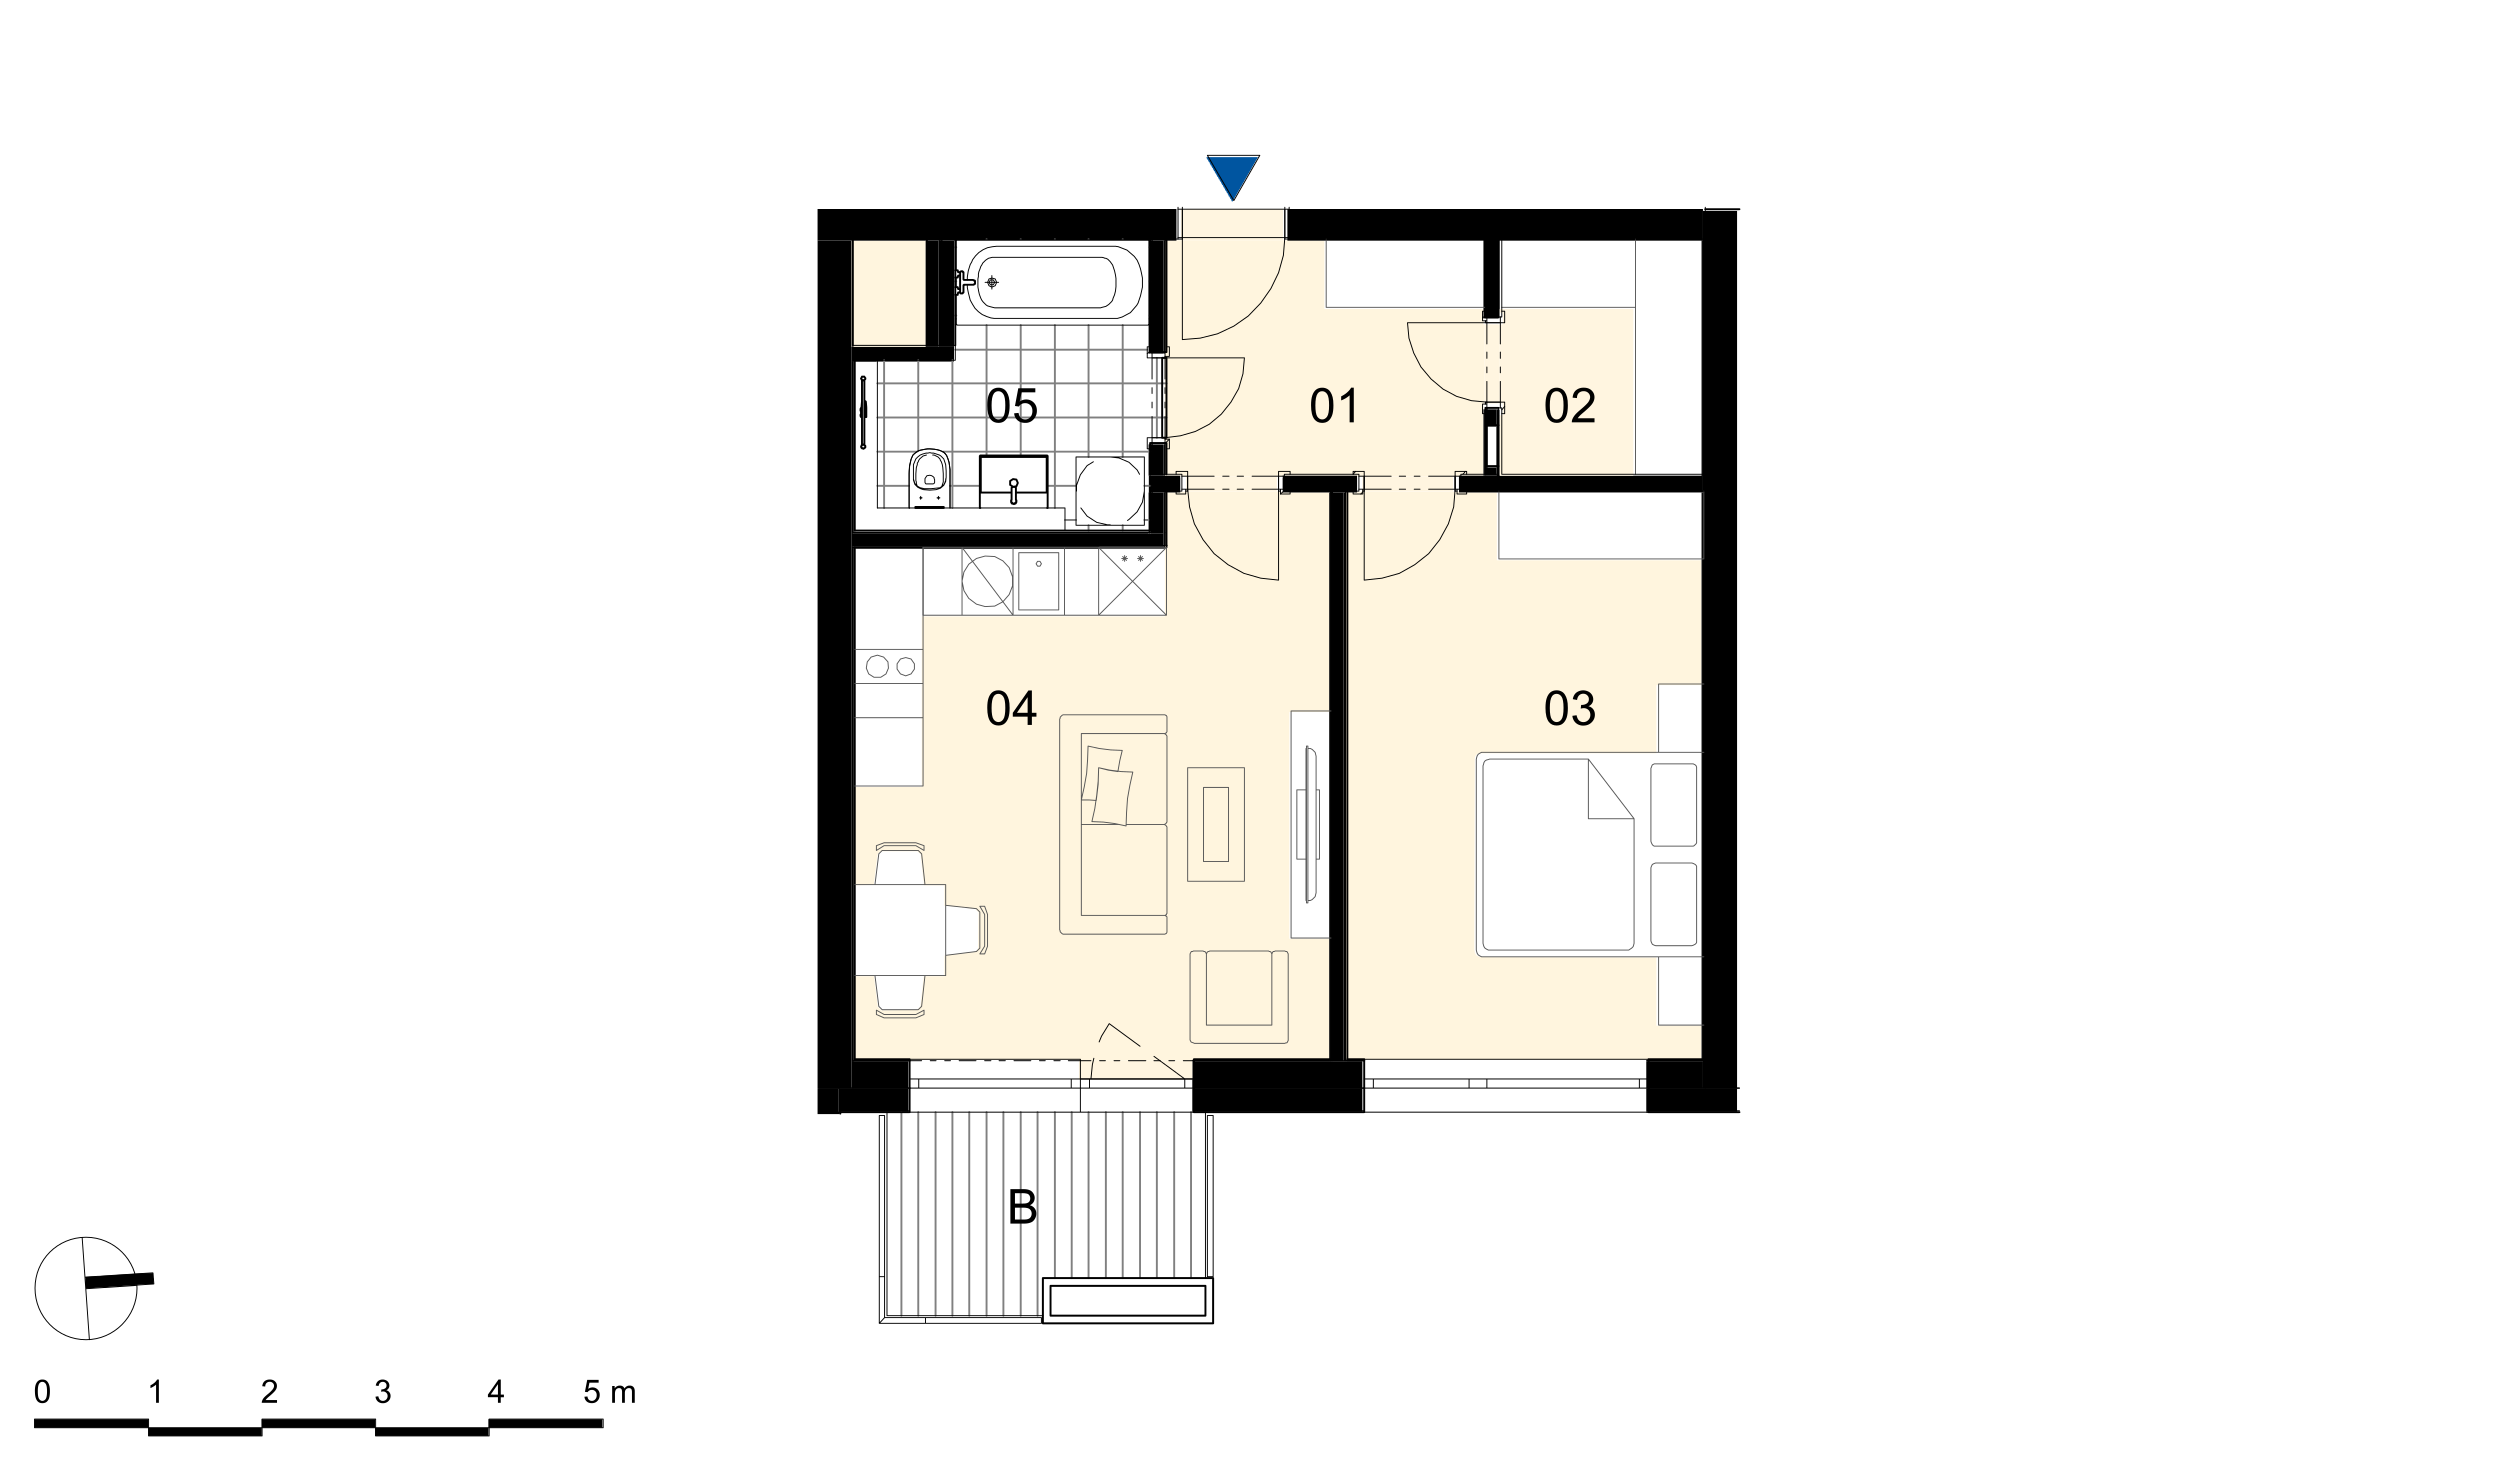 <svg xmlns="http://www.w3.org/2000/svg" xmlns:xlink="http://www.w3.org/1999/xlink" width="831.49" height="491.33" viewBox="0 0 623.62 368.5" version="1.2"><defs><clipPath id="a"><path d="M410.66 277.2h22.65v.35h-22.65Zm-201.32 0h17.25v.35h-17.25Zm88.08 0h42.42v.35h-42.42Zm0 0"/></clipPath><clipPath id="b"><path d="M410.66 271.56h22.65v5.63h-22.65Zm-201.56 0h17.5v5.63h-17.5Zm88.32 0h42.42v5.63h-42.42Zm0 0"/></clipPath><clipPath id="c"><path d="M410.66 264.73h14.14v6.83h-14.14Zm-198.2 0h14.13v6.83h-14.14Zm84.96 0h42.42v6.83h-42.42Zm0 0"/></clipPath><clipPath id="d"><path d="M220.96 277.55h79.33v41.34h-79.33Zm0 41.34h38.83v9.35h-38.83Zm0 0"/></clipPath><clipPath id="e"><path d="M290 59h81v60h-81Zm0 0"/></clipPath><clipPath id="f"><path d="m293.46 59.93-2.87.12-.13 28.16v22.65h.13v7.79h3.83v.24h25.53v-.24h18.57v.24h25.4v-.24h6.12v-17.98h.24V80.9h-.24v-3.84h-39.67V60.05l-9.23-.12Zm0 0"/></clipPath><clipPath id="g"><path d="M212 122h120v143H212Zm0 0"/></clipPath><clipPath id="h"><path d="M294.42 122.6v.24h-3.83v30.92h-60.64v42.54h-17.02v24.57l5.03-.12.96-7.67.72-.72h9.23l.84.84v1.08h.12v1.08h.12v1.07h.12v1.08h.12v1.08h.12v1.08h.12v1.2h5.15v5.15h1.2l6.47.72.84.84-.12 9.1-.72.73-7.67.95v5.16h-5.15l-.84 7.55-.84.84-8.99.12v-.12l-.72-.72h-.12v-.96h-.12v-.96h-.12v-.96h-.12v-.96h-.11v-.96h-.13v-.96h-.12v-.95h-.11v-.96h-5.16v20.85h56.2v.24h28.29v-.24h34.15v-30.2h-9.94v-56.56h9.94v-54.77h-11.62v-.24Zm-29.84 55.97-.48.48-.12 52.96.12.12v.48h.12l.36.36.24.12 25.29.12v-.12l.35-.12.13-.12.12-4.07-.25-.24-.23-.12.23-.12.13-.12.12-21.93-.25-.24-.47-.24.47-.24.13-.12.12-21.7-.6-.59.35-.12.13-.12.12-4.08-.25-.23Zm31.28 41.46H310v-28.28h-14.14ZM220 210.44l-.72.24-.24.12-.72.24v1.2l.48-.24.12-.12.24-.12.12-.12.48-.24.12-.12.24-.12h8.27l.48.24.12.12.48.24.12.12.48.24.12.12v-1.2l-.24-.12-1.44-.48Zm24.2 15.82.13.12v.24h.12l.12.12v.24h.12v.24h.12l.12.12v.24h.12l.12.12v.24h.12l-.12 8.39-.12.24-.12.12-.12.24-.12.12-.24.48-.12.11-.12.25-.12.11 1.2.13V238l.12-.23.24-.72.12-.24.12-.36.12-8.51h-.12v-.36h-.12v-.36h-.12v-.36h-.12v-.36h-.12v-.24Zm52.62 11.15-.12.23-.12.13-.12.23v21.57h.12v.25h.12v.23h.24l.36.13 19.53.11 3.24.12v-.12l.48-.11.11-.13.13-.23.12-21.93h-.12v-.25l-.13-.11-.36-.12h-3.1l-.13.23-.12.13-.12.35v-.23h-.12v-.25l-.12-.11-.24-.12h-15.34l-.36.36-.12.35v-.23l-.48-.48Zm-78.5 14.73v1.08h.36l.48.24.36.12.72.37 7.91.11v-.11l.36-.13.24-.12.36-.12.24-.12.36-.12.24-.12h.24v-1.08h-.12l-.72.36-.12.13-.96.48-8.03.11v-.11l-.12-.13-.72-.35-.12-.13-.72-.36Zm0 0"/></clipPath><clipPath id="i"><path d="M335 122h90v143h-90Zm0 0"/></clipPath><clipPath id="j"><path d="M338.52 122.6v.24h-2.88v141.53h88.8v-8.51h-11.26v-17.02l-44.1-.12-.48-.24-.12-.12h-.24v-.24l-.12-.12H368v-.36h-.12v-.47l-.12-.12.12-48.06.12-.36.12-.12.12-.24.24-.12.12-.12.24-.12h44.34V170.9h11.27v-31.15h-51.06v-16.9h-9.46v-.24Zm0 0"/></clipPath><clipPath id="k"><path d="M203.94 52.14h89.52v7.9h-89.52Zm117.2 0H424.8v7.9H321.14Zm48.9 7.9h4.07v19.42h-4.07Zm-157.59 26.5h25.53v3.7h-25.53Zm160.82 15.57h.84v16.54h-.84Zm51.18-42.06h.35v58.6h-.35Zm-137.94 58.6h7.91v4.19h-7.9Zm33.44 0h18.57v4.19h-18.57Zm43.98 0h60.87v4.19h-60.87Zm0 0"/></clipPath><clipPath id="l"><path d="M218 60h73v73h-73Zm0 0"/></clipPath><clipPath id="m"><path d="M237.98 60.05v7.79h.24V60.4l.12-.12h47.93v19.65h.24v-19.9Zm0 11.98h.23v-2.4h-.23Zm0 7.91h.23v-6h-.23Zm0 1.44v8.87h-19.42v36.79l8.03-.13-.12-.11.12-10.55.36-1.44.12-.24.12-.36.24-.48.36-.36.24-.12.24-.23.24-.13.24-.23.48-.12 1.2-.24h2.4l.71.11 1.08.36.48.25.72.71v.24h.12v.24h.12v.24h.12v.36h.12v.36h.12v.48h.12v.84h.12v10.55l7.55-.13h-.12V114.1l.12-.12h16.77l-.11 12.94 4.43.13v5.63h21.21V112.3h-.72v-2.76h4.67v-19.9h-4.67V86.9h.72v-5.51h-.48l-.24.12v-.12Zm30.07 49.97h17.02v-17.02h-17.02Zm0 0"/></clipPath><clipPath id="n"><path d="M237 79h50v3h-50Zm0 0"/></clipPath><clipPath id="o"><path d="M237.98 79.94v1.44h.36v-.24h-.12v-1.2Zm48.3 0-.13 1.32.36.12v-1.44Zm0 0"/></clipPath><clipPath id="p"><path d="M374.11 77.06h33.32v.96H374.1Zm.72.96h32.6v2.88h-32.6Zm-.72 2.88h33.32v19.77H374.1Zm.72 19.77h32.6v2.88h-32.6Zm-.72 2.88h33.32v15.1H374.1Zm0 0"/></clipPath><clipPath id="q"><path d="M287 60.05h3.23V88.2h-3.24Zm0 50.8h3.23v7.8h-3.24Zm0 11.99h3.23v10.3h-3.24Zm0 0"/></clipPath><clipPath id="r"><path d="M294.42 118.89h1.44v.23h-1.44Zm24.09 0h1.44v.23h-1.44Zm-24.09 3.47h.96v.24h-.96Zm24.57 0h.96v.24h-.96Zm0 0"/></clipPath><clipPath id="s"><path d="M285.8 86.9h.71v1.3h-.72Zm4.43 1.3h.23v1.09h-.23Zm-4.44 0h1.2v1.44h-1.2Zm4.44 21.7h.23v.96h-.23Zm-4.44-.36h1.2v1.32h-1.2Zm0 1.32h.72v1.44h-.72Zm0 0"/></clipPath><clipPath id="t"><path d="M370.4 102.1h2.87v4.32h-2.87Zm0 14.5h2.87v2.05h-2.87Zm0 0"/></clipPath><clipPath id="u"><path d="M410.66 264.37h14.14v.36h-14.14Zm-75.02 0h4.2v.36h-4.2Zm0 0"/></clipPath><clipPath id="v"><path d="M290.23 60.05h.36V88.2h-.36Zm0 50.8h.36v7.8h-.36Zm0 0"/></clipPath><clipPath id="w"><path d="M297.42 264.37h34.15v.36h-34.15Zm-84.49 0h13.66v.36h-13.66Zm0 0"/></clipPath><clipPath id="x"><path d="M290.23 89.29h.23v.35h-.23Zm80.05-8.4h3.83v19.78h-3.83Zm-80.05 28.65h.23v.36h-.23Zm5.63 9.35h22.65v3.71h-22.65Zm43.98 0h22.65v3.71h-22.65Zm0 0"/></clipPath><clipPath id="y"><path d="M370 78h5v26h-5Zm0 0"/></clipPath><clipPath id="z"><path d="M374.11 78.02v1.44h-.36v1.44h1.08v-2.88Zm-3.83 1.44v.96l.12-.96Zm3.47 21.21v1.44h.36v1.44h.72v-2.88Zm-3.47.48v.96l.12-.96Zm0 0"/></clipPath><clipPath id="A"><path d="M338.52 118.89h1.32v.23h-1.32Zm23.97 0h1.44v.23h-1.44Zm-23.97 3.47h.96v.24h-.96Zm24.45 0h.96v.24h-.96Zm0 0"/></clipPath><clipPath id="B"><path d="M286.51 60.05h.48V88.2h-.48Zm0 50.8h.48v7.8h-.48Zm0 11.99h.48v10.3h-.48Zm0 0"/></clipPath><clipPath id="C"><path d="M93.57 356.16h28.29v2.04H93.57Zm-56.56 0H65.3v2.04H37.01Zm0 0"/></clipPath><clipPath id="D"><path d="M121.86 354h28.4v2.16h-28.4ZM8.6 354H37v2.16H8.61Zm56.68 0h28.28v2.16H65.3Zm0 0"/></clipPath><clipPath id="L"><path d="M300 39h14v12h-14Zm0 0"/></clipPath><clipPath id="M"><path d="m300.9 39.2.11.12v.23h.12v.24h.12l.12.12v.24h.12v.24h.12l.12.12v.24h.12V41h.12v.24h.12l.12.12v.24h.12v.24h.12l.12.12v.24h.12v.24h.12v.24h.12l.12.12v.24h.12v.24h.12l.12.12v.24h.12v.24h.12v.24h.12l.12.12v.24h.12v.24h.12l.12.12v.24h.12v.23h.12l.12.13v.24h.12v.24h.12v.23h.11l.13.13v.23h.12v.25h.11l.13.11v.25h.12v.23h.11v.24h.12l.13.12v.24h.11v.24h.12l.13.12v.24h.12v.24h.11v.24h.12l.13.12v.24h.11v.24h.12l.13.12v.24h.11v.24h.12l.12.12v-.12l.24-.48.12-.12.36-.72.12-.12.36-.72.12-.12.36-.72.12-.11.36-.72.12-.12.36-.72.12-.12.36-.72.12-.12.24-.48.12-.12.36-.72.12-.12.36-.72.12-.12.35-.72.13-.12.36-.72.12-.12.36-.72.12-.12.23-.47.13-.12Zm0 0"/></clipPath><clipPath id="V"><path d="M21 317h18v5H21Zm0 0"/></clipPath><clipPath id="W"><path d="m36.29 317.58-1.91.12-1.92.12-1.8.12-3.84.24-1.8.12-3.83.24.12.12v1.43h.12v1.32l1.8-.12 13.42-.96h1.68v-1.44h-.12v-1.31Zm0 0"/></clipPath><symbol overflow="visible" id="E"><path style="stroke:none" d="M.88 0v-8.6H4.1c.66 0 1.18.08 1.58.26.4.16.7.43.92.8a2.04 2.04 0 0 1 .05 2.19c-.2.31-.5.58-.91.77.52.15.91.4 1.19.78.28.37.42.8.42 1.3a2.58 2.58 0 0 1-.88 1.94c-.25.19-.57.33-.95.42-.37.1-.83.14-1.37.14Zm1.14-5h1.85c.5 0 .86-.03 1.08-.1.3-.08.51-.22.66-.42.14-.2.22-.46.22-.76 0-.28-.07-.53-.2-.75a1 1 0 0 0-.6-.44 4.68 4.68 0 0 0-1.3-.12H2.02Zm0 3.98h2.14c.36 0 .61-.01.76-.04.27-.04.49-.12.66-.22.17-.11.32-.27.44-.49.1-.2.17-.45.17-.73 0-.32-.09-.6-.25-.83-.16-.24-.39-.4-.67-.5-.3-.1-.72-.15-1.27-.15H2.02Zm0 0"/></symbol><symbol overflow="visible" id="F"><path style="stroke:none" d="M.5-4.25c0-1.02.1-1.84.31-2.45.21-.63.52-1.1.92-1.44.42-.33.93-.5 1.55-.5.46 0 .86.1 1.2.28.36.18.64.45.86.8.23.35.41.78.54 1.28.13.5.2 1.18.2 2.03 0 1.01-.1 1.83-.31 2.45-.22.62-.53 1.1-.94 1.44-.4.34-.92.5-1.55.5-.82 0-1.47-.3-1.94-.89C.78-1.47.5-2.63.5-4.25Zm1.08 0c0 1.42.16 2.36.48 2.83.33.47.74.7 1.22.7.49 0 .9-.23 1.22-.7.33-.47.5-1.41.5-2.83 0-1.41-.17-2.35-.5-2.81-.32-.47-.73-.7-1.22-.7-.5 0-.87.2-1.15.6-.37.53-.55 1.5-.55 2.91Zm0 0"/></symbol><symbol overflow="visible" id="G"><path style="stroke:none" d="m.5-2.25 1.1-.1c.08.54.26.94.56 1.23.3.27.66.4 1.09.4.5 0 .92-.19 1.27-.58.35-.38.53-.9.53-1.53 0-.6-.17-1.08-.5-1.42a1.74 1.74 0 0 0-1.32-.53 1.8 1.8 0 0 0-1.56.84L.7-4.08l.83-4.42h4.25v1.02H2.36l-.47 2.3A2.8 2.8 0 0 1 3.5-5.7c.75 0 1.38.26 1.9.78.51.52.77 1.19.77 2a3.1 3.1 0 0 1-.69 2.01A2.67 2.67 0 0 1 3.25.14c-.78 0-1.42-.22-1.92-.66A2.51 2.51 0 0 1 .5-2.25Zm0 0"/></symbol><symbol overflow="visible" id="H"><path style="stroke:none" d="M4.45 0H3.41v-6.73A6.45 6.45 0 0 1 1.3-5.47v-1.01c.6-.29 1.1-.62 1.54-1.02.44-.4.75-.77.94-1.14h.67Zm0 0"/></symbol><symbol overflow="visible" id="I"><path style="stroke:none" d="M3.86 0v-2.06H.16v-.97l3.9-5.58h.86v5.58h1.14v.97H4.92V0Zm0-3.03v-3.9l-2.67 3.9Zm0 0"/></symbol><symbol overflow="visible" id="J"><path style="stroke:none" d="m.5-2.28 1.05-.14c.12.6.33 1.04.62 1.31.3.26.65.4 1.06.4.5 0 .9-.18 1.24-.52.34-.35.51-.77.51-1.29 0-.48-.15-.89-.46-1.2a1.63 1.63 0 0 0-1.2-.47c-.2 0-.45.04-.74.11l.1-.92h.18c.44 0 .85-.11 1.2-.34.37-.24.55-.6.55-1.1 0-.38-.13-.7-.4-.95-.25-.26-.6-.4-1-.4-.41 0-.75.14-1.02.4-.28.26-.45.65-.53 1.16L.6-6.43c.12-.7.41-1.25.87-1.63a2.87 2.87 0 0 1 2.98-.28A2.17 2.17 0 0 1 5.7-6.41 1.83 1.83 0 0 1 4.5-4.67c.5.12.9.37 1.19.75.28.37.42.82.42 1.37 0 .75-.28 1.4-.83 1.92-.54.53-1.23.79-2.06.79a2.7 2.7 0 0 1-1.88-.68A2.68 2.68 0 0 1 .5-2.28Zm0 0"/></symbol><symbol overflow="visible" id="K"><path style="stroke:none" d="M6.02-1.02V0H.36C.35-.25.39-.5.48-.73c.15-.39.38-.77.7-1.15.31-.37.77-.8 1.37-1.3C3.48-3.96 4.1-4.56 4.44-5c.32-.46.48-.88.48-1.28 0-.42-.15-.77-.45-1.05-.3-.29-.68-.44-1.16-.44-.5 0-.9.16-1.22.46-.3.3-.45.72-.45 1.26l-1.08-.1C.63-6.98.91-7.59 1.4-8a2.87 2.87 0 0 1 1.95-.64c.82 0 1.46.23 1.94.69.48.46.72 1.02.72 1.7 0 .34-.07.68-.22 1.02-.14.33-.37.68-.69 1.04-.32.37-.86.87-1.6 1.52-.64.53-1.05.9-1.22 1.1-.18.18-.33.37-.44.55Zm0 0"/></symbol><symbol overflow="visible" id="N"><path style="stroke:none" d="m.33-1.52.75-.06c.05.37.17.64.37.83.2.18.44.27.74.27.33 0 .61-.13.84-.4.24-.25.36-.6.36-1.03 0-.4-.12-.72-.34-.95a1.13 1.13 0 0 0-.88-.36 1.2 1.2 0 0 0-1.05.56l-.67-.07.57-2.99h2.85v.69h-2.3l-.3 1.55c.34-.24.7-.36 1.09-.36.5 0 .92.18 1.27.53.34.34.51.79.51 1.34 0 .53-.15.99-.45 1.36-.37.47-.87.7-1.5.7-.53 0-.97-.14-1.3-.43a1.74 1.74 0 0 1-.56-1.18Zm0 0"/></symbol><symbol overflow="visible" id="P"><path style="stroke:none" d="M.53 0v-4.2h.63v.6a1.52 1.52 0 0 1 1.26-.7c.31 0 .57.07.77.2.2.13.33.31.4.54.34-.5.77-.74 1.3-.74.4 0 .72.12.94.36.22.23.34.59.34 1.06V0h-.7v-2.64c0-.29-.03-.5-.08-.63a.54.54 0 0 0-.25-.3.77.77 0 0 0-.4-.1 1 1 0 0 0-.74.3c-.2.18-.3.5-.3.93V0H3v-2.73c0-.32-.06-.55-.17-.7-.12-.16-.3-.24-.56-.24a.94.94 0 0 0-.92.63c-.08.2-.12.49-.12.87V0Zm0 0"/></symbol><symbol overflow="visible" id="Q"><path style="stroke:none" d="M.33-2.86c0-.69.06-1.24.2-1.66.15-.41.35-.73.63-.95.28-.23.63-.34 1.04-.34.32 0 .59.06.82.18.23.13.43.31.57.55.16.23.28.52.36.86.09.34.13.79.13 1.36 0 .68-.07 1.23-.2 1.66a2 2 0 0 1-.63.97c-.27.21-.62.32-1.05.32C1.65.1 1.22-.1.9-.5.53-.98.34-1.77.34-2.86Zm.73 0c0 .95.11 1.59.33 1.9.22.32.49.48.81.48.32 0 .6-.16.82-.47.22-.32.34-.96.34-1.9 0-.95-.12-1.59-.34-1.9-.22-.32-.5-.48-.82-.48a.9.9 0 0 0-.78.42c-.24.35-.36 1-.36 1.95Zm0 0"/></symbol><symbol overflow="visible" id="R"><path style="stroke:none" d="M4.05-.69V0H.25C.24-.16.27-.33.33-.5c.1-.26.24-.52.45-.77.22-.25.53-.53.94-.87a7.77 7.77 0 0 0 1.26-1.23c.22-.3.33-.59.33-.85 0-.28-.1-.52-.31-.72-.2-.2-.45-.3-.77-.3-.34 0-.62.11-.82.32-.2.2-.3.5-.3.86l-.74-.08c.06-.54.24-.95.57-1.24.32-.28.76-.43 1.31-.43s.98.15 1.3.47c.32.3.48.68.48 1.14 0 .23-.05.46-.14.68-.1.22-.25.46-.47.7-.22.25-.58.59-1.08 1.02-.43.36-.7.6-.82.74-.12.12-.22.25-.3.37Zm0 0"/></symbol><symbol overflow="visible" id="S"><path style="stroke:none" d="M2.98 0h-.7v-4.53a5.2 5.2 0 0 1-1.4.86v-.69c.39-.19.73-.41 1.03-.67.3-.27.5-.53.62-.78h.45Zm0 0"/></symbol><symbol overflow="visible" id="T"><path style="stroke:none" d="m.34-1.53.7-.1c.09.41.23.7.41.88.2.18.44.27.72.27.33 0 .62-.12.85-.35.22-.24.34-.53.34-.87 0-.32-.11-.59-.33-.8a1.06 1.06 0 0 0-.8-.33c-.13 0-.3.03-.5.08l.08-.6h.11c.3 0 .57-.09.81-.24.24-.16.36-.4.36-.74a.85.85 0 0 0-.26-.64.92.92 0 0 0-.67-.26.99.99 0 0 0-.7.26c-.19.18-.3.44-.35.78L.4-4.3c.08-.48.27-.85.57-1.11.32-.26.7-.4 1.16-.4.31 0 .6.08.86.21a1.46 1.46 0 0 1 .81 1.3c0 .25-.07.48-.2.68-.13.22-.32.38-.58.49.33.09.6.25.78.5.2.25.3.56.3.92 0 .51-.19.95-.56 1.3A1.9 1.9 0 0 1 2.17.1 1.8 1.8 0 0 1 .91-.34C.57-.66.38-1.05.34-1.54Zm0 0"/></symbol><symbol overflow="visible" id="U"><path style="stroke:none" d="M2.6 0v-1.4H.1v-.65L2.73-5.8h.58v3.75h.78v.66H3.3V0Zm0-2.05v-2.6L.8-2.06Zm0 0"/></symbol></defs><path style="stroke:none;fill-rule:nonzero;fill:#000;fill-opacity:1" d="M203.94 271.56h8.51V60.05h-8.5ZM424.8 271.56h8.51V52.62h-8.5Zm0 0"/><g clip-path="url(#a)"><path style="stroke:none;fill-rule:nonzero;fill:#000;fill-opacity:1" d="M209.34 277.55H433.3v-.36H209.34Zm0 0"/></g><g clip-path="url(#b)"><path style="stroke:none;fill-rule:nonzero;fill:#000;fill-opacity:1" d="M209.1 277.2H433.3v-5.64H209.1Zm0 0"/></g><path style="stroke:none;fill-rule:nonzero;fill:#000;fill-opacity:1" d="M203.94 277.91h5.16v-6.35h-5.16ZM209.1 277.91h.24v-.72h-.24Zm0 0"/><g clip-path="url(#c)"><path style="stroke:none;fill-rule:nonzero;fill:#000;fill-opacity:1" d="M212.45 271.56H424.8v-6.83H212.45Zm0 0"/></g><g clip-path="url(#d)"><path style="stroke:none;fill-rule:nonzero;fill:#fff;fill-opacity:1" d="M220.96 328.24h79.33v-50.69h-79.33Zm0 0"/></g><path style="stroke:none;fill-rule:nonzero;fill:#fff5e0;fill-opacity:1" d="M294.54 59.93h25.53v-7.8h-25.53Zm0 0"/><g clip-path="url(#e)"><g clip-path="url(#f)" clip-rule="evenodd"><path style="stroke:none;fill-rule:nonzero;fill:#fff5de;fill-opacity:1" d="M290.46 118.89h79.82V59.93h-79.82Zm0 0"/></g></g><g clip-path="url(#g)"><g clip-path="url(#h)" clip-rule="evenodd"><path style="stroke:none;fill-rule:nonzero;fill:#fff5de;fill-opacity:1" d="M212.93 264.6h118.64v-142H212.93Zm0 0"/></g></g><g clip-path="url(#i)"><g clip-path="url(#j)" clip-rule="evenodd"><path style="stroke:none;fill-rule:nonzero;fill:#fff5de;fill-opacity:1" d="M335.64 264.37h88.8V122.6h-88.8Zm0 0"/></g></g><path style="stroke:none;fill-rule:nonzero;fill:#fff5de;fill-opacity:1" d="M212.45 86.53h18.46V60.05h-18.46Zm0 0"/><g clip-path="url(#k)"><path style="stroke:none;fill-rule:nonzero;fill:#000;fill-opacity:1" d="M203.94 122.84H424.8v-70.7H203.94Zm0 0"/></g><path style="stroke:none;fill-rule:nonzero;fill:#000;fill-opacity:1" d="M212.45 133.15h.48v-42.9h-.48Zm0 0"/><g clip-path="url(#l)"><g clip-path="url(#m)" clip-rule="evenodd"><path style="stroke:none;fill-rule:nonzero;fill:#fff;fill-opacity:1" d="M218.56 132.67h71.9V60.05h-71.9Zm0 0"/></g></g><g clip-path="url(#n)"><g clip-path="url(#o)" clip-rule="evenodd"><path style="stroke:none;fill-rule:nonzero;fill:#fff;fill-opacity:1" d="M237.98 81.38h48.53v-1.44h-48.53Zm0 0"/></g></g><path style="stroke:none;fill-rule:nonzero;fill:#fff5e0;fill-opacity:1" d="M269.14 269.28h28.28v-4.67h-28.28Zm0 0"/><path style="stroke:none;fill-rule:nonzero;fill:#000;fill-opacity:1" d="M212.45 264.73h.48V136.86h-.48ZM424.45 264.37h.35V122.84h-.35Zm0 0"/><g clip-path="url(#p)"><path style="stroke:none;fill-rule:nonzero;fill:#fff5e0;fill-opacity:1" d="M374.11 118.65h33.32V77.06H374.1Zm0 0"/></g><path style="stroke:none;fill-rule:nonzero;fill:#000;fill-opacity:1" d="M212.45 136.38h77.78v-3.23h-77.78Zm0 0"/><g clip-path="url(#q)"><path style="stroke:none;fill-rule:nonzero;fill:#000;fill-opacity:1" d="M287 133.15h3.23v-73.1h-3.24Zm0 0"/></g><g clip-path="url(#r)"><path style="stroke:none;fill-rule:nonzero;fill:#fff;fill-opacity:1" d="M294.42 122.6h25.53v-3.71h-25.53Zm0 0"/></g><g clip-path="url(#s)"><path style="stroke:none;fill-rule:nonzero;fill:#fff;fill-opacity:1" d="M285.8 112.3h4.66V86.9h-4.67Zm0 0"/></g><g clip-path="url(#t)"><path style="stroke:none;fill-rule:nonzero;fill:#000;fill-opacity:1" d="M370.4 118.65h2.87V102.1h-2.87Zm0 0"/></g><path style="stroke:none;fill-rule:nonzero;fill:#000;fill-opacity:1" d="M335.16 264.73h.48V122.84h-.48Zm0 0"/><g clip-path="url(#u)"><path style="stroke:none;fill-rule:nonzero;fill:#000;fill-opacity:1" d="M335.64 264.73h89.16v-.36h-89.16Zm0 0"/></g><path style="stroke:none;fill-rule:nonzero;fill:#000;fill-opacity:1" d="M370.04 118.65h.36V102.1h-.36Zm0 0"/><g clip-path="url(#v)"><path style="stroke:none;fill-rule:nonzero;fill:#000;fill-opacity:1" d="M290.23 118.65h.36v-58.6h-.36Zm0 0"/></g><path style="stroke:none;fill-rule:nonzero;fill:#000;fill-opacity:1" d="M331.57 264.73h.36V122.84h-.36Zm0 0"/><g clip-path="url(#w)"><path style="stroke:none;fill-rule:nonzero;fill:#000;fill-opacity:1" d="M212.93 264.73h118.64v-.36H212.93Zm0 0"/></g><path style="stroke:none;fill-rule:nonzero;fill:#000;fill-opacity:1" d="M212.45 136.86h78.14v-.48h-78.14ZM290.23 136.38h.36v-13.54h-.36Zm0 0"/><g clip-path="url(#x)"><path style="stroke:none;fill-rule:nonzero;fill:#fff5e0;fill-opacity:1" d="M290.23 122.6h83.88V80.9h-83.88Zm0 0"/></g><g clip-path="url(#y)"><g clip-path="url(#z)" clip-rule="evenodd"><path style="stroke:none;fill-rule:nonzero;fill:#fff;fill-opacity:1" d="M370.28 103.55h4.55V78.02h-4.55Zm0 0"/></g></g><path style="stroke:none;fill-rule:nonzero;fill:#000;fill-opacity:1" d="M331.93 264.73h3.23V122.84h-3.23Zm0 0"/><g clip-path="url(#A)"><path style="stroke:none;fill-rule:nonzero;fill:#fff;fill-opacity:1" d="M338.52 122.6h25.4v-3.71h-25.4Zm0 0"/></g><path style="stroke:none;fill-rule:nonzero;fill:#000;fill-opacity:1" d="M230.9 86.53h3.24V60.05h-3.23Zm0 0"/><g clip-path="url(#B)"><path style="stroke:none;fill-rule:nonzero;fill:#000;fill-opacity:1" d="M286.51 133.15h.48v-73.1h-.48Zm0 0"/></g><path style="stroke:none;fill-rule:nonzero;fill:#000;fill-opacity:1" d="M212.93 133.15h73.58v-.48h-73.58ZM234.14 86.53h.48V60.05h-.48ZM234.62 86.53h3.36V60.05h-3.36Zm0 0"/><path style="fill:none;stroke-width:4.8;stroke-linecap:round;stroke-linejoin:round;stroke:gray;stroke-opacity:1;stroke-miterlimit:10" d="M2246.26 398.12v507.6M2288.27 398.12v507.6M2331.46 398.12v507.6M2373.47 398.12v507.6M2415.48 398.12v507.6M2458.66 398.12v507.6M2500.67 398.12v507.6M2543.85 398.12v507.6M2585.86 398.12v507.6M2629.09 491.73v414M2671.06 491.73v414M2713.07 491.73v414M2756.25 491.73v414M2798.26 491.73v414M2841.48 491.73v414M2883.45 491.73v414M2926.68 491.73v414M2968.69 491.73v414M2380.66 3063.34h2.43M2864.29 3063.34h2.38M2380.66 2978.1h2.43M2864.29 2978.1h2.38M2380.66 2892.91h2.43M2864.29 2892.91h2.38M2380.66 2807.72h478.82M2186.26 2723.74h721.21M2186.26 2638.5h721.21M2186.26 2553.31h98.41M2349.49 2553.31h517.18M2186.26 2468.12h79.2M2367.48 2468.12h74.4M2611.05 2468.12h70.8M2852.28 2468.12h14.4M2654.28 2382.92h27.57M2852.28 2382.92h14.4M2203.08 2412.92v368.4M2288.27 2555.74v225.57M2373.47 2412.92v368.4M2458.66 2543.73v325.2M2458.66 3081.33v2.39M2543.85 2543.73v325.2M2543.85 3081.33v2.39M2629.09 2412.92v456.01M2629.09 3081.33v2.39M2713.07 2356.52v13.18M2713.07 2540.13v328.8M2713.07 3081.33v2.39M2798.26 2356.52v13.18M2798.26 2540.13v328.8M2798.26 3081.33v2.39M2883.45 2588.12v199.22" transform="matrix(.1 0 0 -.1 .23 368)"/><path style="fill:none;stroke-width:2.4;stroke-linecap:round;stroke-linejoin:round;stroke:#000;stroke-opacity:1;stroke-miterlimit:10" d="m3191.88 2447.74 9.58 8.37M2905.09 2574.9l9.58 9.62M2859.48 2798.13l3.6 2.39M2863.08 2800.52l3.6 3.6M3743.88 2657.71l7.2 8.4M3695.88 2886.93l7.2 5.98M3373.06 2496.9l6.03 7.2M3392.27 2447.74l4.81 4.77M3650.27 2500.5l2.4 3.6M3646.68 2496.9l3.6 3.6" transform="matrix(.1 0 0 -.1 .23 368)"/><path style="fill:none;stroke-width:4.8;stroke-linecap:round;stroke-linejoin:round;stroke:#000;stroke-opacity:1;stroke-miterlimit:10" d="M2125.08 2818.51v265.2" transform="matrix(.1 0 0 -.1 .23 368)"/><path style="fill:none;stroke-width:2.4;stroke-linecap:round;stroke-linejoin:round;stroke:#000;stroke-opacity:1;stroke-miterlimit:10" d="M2125.08 965.73v33.6M2125.08 999.33v34.77M2125.08 1034.1v1280.41M2125.08 2351.7v429.61M2039.85 965.73h51.63M2091.48 965.73h2.39M2093.87 965.73h31.21M4251.48 2454.93V1037.7M4251.48 1034.1v-68.37M4251.48 965.73h85.2" transform="matrix(.1 0 0 -.1 .23 368)"/><path style="fill:none;stroke-width:4.8;stroke-linecap:round;stroke-linejoin:round;stroke:#000;stroke-opacity:1;stroke-miterlimit:10" d="M4336.67 3158.11h-85.19M2093.87 905.73h172.81M2266.68 905.73v60M2975.88 905.73h424.8M3400.68 905.73v60M2975.88 965.73v-60M4109.88 905.73h226.8M4109.88 965.73v-60" transform="matrix(.1 0 0 -.1 .23 368)"/><path style="fill:none;stroke-width:2.4;stroke-linecap:round;stroke-linejoin:round;stroke:#000;stroke-opacity:1;stroke-miterlimit:10" d="M2266.68 909.32h-172.81M2093.87 909.32v-3.6M3400.68 909.32h-424.8M4336.67 909.32h-226.79M4336.67 965.73h-85.19M4251.48 965.73h-141.6M3400.68 965.73h-424.8M2266.68 965.73h-141.6M2125.08 965.73h-31.21M2093.87 965.73h-2.39M2091.48 909.32h2.39M4109.88 905.73h-709.2M2975.88 905.73h-283.2M2692.69 905.73h-426M2692.69 965.73v-60" transform="matrix(.1 0 0 -.1 .23 368)"/><path style="fill:none;stroke-width:4.8;stroke-linecap:round;stroke-linejoin:round;stroke:#000;stroke-opacity:1;stroke-miterlimit:10" d="M2093.87 902.13v3.6" transform="matrix(.1 0 0 -.1 .23 368)"/><path style="fill:none;stroke-width:2.4;stroke-linecap:round;stroke-linejoin:round;stroke:#000;stroke-opacity:1;stroke-miterlimit:10" d="M2091.48 902.13v7.2M2091.48 965.73h-51.63M2093.87 909.32h-2.39" transform="matrix(.1 0 0 -.1 .23 368)"/><path style="fill:none;stroke-width:4.8;stroke-linecap:round;stroke-linejoin:round;stroke:#000;stroke-opacity:1;stroke-miterlimit:10" d="M2266.68 965.73v68.37M3400.68 965.73v68.37M2975.88 1034.1v-68.37M4109.88 1034.1v-68.37" transform="matrix(.1 0 0 -.1 .23 368)"/><path style="fill:none;stroke-width:2.4;stroke-linecap:round;stroke-linejoin:round;stroke:#000;stroke-opacity:1;stroke-miterlimit:10" d="M4109.88 965.73h141.6M4251.48 965.73v68.37M4251.48 1034.1h-141.6M2975.88 965.73h424.8M3400.68 1034.1h-42.01M3317.87 1034.1h-341.99M2125.08 965.73h141.6M2266.68 1034.1h-136.82M2129.86 1034.1h-4.78M2125.08 1034.1v-34.77M2125.08 999.33v-33.6M2975.88 988.53h-283.2M2692.69 965.73v68.37M3706.68 988.53v-22.8M3685.09 988.53h21.59M4087.08 988.53v-22.8M4109.88 988.53h-22.8M4109.88 965.73h-424.8M4087.08 988.53h-380.4M2715.45 988.53h-22.76M2975.88 988.53h-22.8M2715.45 965.73v22.8M2953.08 965.73v22.8M2975.88 965.73h-283.2M2953.08 988.53h-237.63M2975.88 965.73h-69.62M2863.08 965.73h-14.4M2819.85 965.73h-14.4M2762.27 965.73h-69.58M2719.05 988.53l3.6 35.99M2722.65 1024.52l3.64 15.6M2739.47 1080.92l5.98 14.4M2745.45 1095.32l19.21 31.21M2953.08 988.53l-76.82 56.4M2841.48 1070.13l-76.82 56.4M2289.49 988.53h-22.8M2692.69 988.53h-22.8M2289.49 965.73v22.8M2669.88 965.73v22.8M2692.69 965.73h-426M2669.88 988.53h-380.4M3662.28 988.53v-22.8M3423.48 988.53v-22.8M3400.68 988.53h22.8M3423.48 988.53v-22.8M3685.09 988.53h-261.6M3685.09 965.73h-284.41M2210.28 398.12v507.6M2599.08 398.12h-388.8M3004.67 905.73v-414M2947.06 3087.32v70.8M3202.68 3158.11v-70.8M2947.06 3162.93v-4.82M2947.06 3158.11v-70.8M2947.06 3087.32v-3.6M3202.68 3083.72v3.6M3202.68 3087.32v70.8M3202.68 3158.11v4.82M3004.67 905.73V892.5M3004.67 850.53v-15.6M3004.67 792.92v-14.4M3004.67 735.34V720.9M3004.67 677.72v-14.4M3004.67 620.1v-14.39M3004.67 562.53v-14.4M3004.67 504.91v-13.18M2599.08 398.12h-28.82M2527.07 398.12h-14.4M2469.46 398.12h-14.4M2411.88 398.12h-14.4M2354.26 398.12h-14.4M2296.68 398.12h-14.4M2239.07 398.12h-28.8M2210.28 398.12v31.22M2210.28 472.52v14.4M2210.28 530.14v14.4M2210.28 587.72v14.4M2210.28 645.33v14.4M2210.28 702.91v14.4M2210.28 760.53v14.4M2210.28 816.93v15.57M2210.28 874.51v31.22M2186.26 2781.31v-164.4M2186.26 2616.91v-203.99" transform="matrix(.1 0 0 -.1 .23 368)"/><path style="fill:none;stroke-width:4.8;stroke-linecap:round;stroke-linejoin:round;stroke:#000;stroke-opacity:1;stroke-miterlimit:10" d="M2129.86 2356.52v424.8" transform="matrix(.1 0 0 -.1 .23 368)"/><path style="fill:none;stroke-width:2.4;stroke-linecap:round;stroke-linejoin:round;stroke:#000;stroke-opacity:1;stroke-miterlimit:10" d="M2125.08 2781.31v-429.6M2125.08 2351.7h4.78M2871.49 2588.12h32.38M2903.87 2588.12h3.6M2907.47 2588.12v199.22M2907.47 2787.34h-3.6M2903.87 2787.34h-32.38M2866.67 2870.1h-3.6M2384.26 2870.1h-3.6M2380.66 2884.5h2.43M2864.29 2884.5h2.38M3191.88 2454.93h-4.81M2960.28 2454.93h-4.81M2692.69 988.53h283.2M3632.28 2454.93h-4.81M3400.68 2454.93h-3.6" transform="matrix(.1 0 0 -.1 .23 368)"/><path style="fill:none;stroke-width:4.8;stroke-linecap:round;stroke-linejoin:round;stroke:#000;stroke-opacity:1;stroke-miterlimit:10" d="M2129.86 1037.7v1276.81" transform="matrix(.1 0 0 -.1 .23 368)"/><path style="fill:none;stroke-width:2.4;stroke-linecap:round;stroke-linejoin:round;stroke:#000;stroke-opacity:1;stroke-miterlimit:10" d="M2125.08 2314.51v-1280.4M2125.08 1034.1h4.78" transform="matrix(.1 0 0 -.1 .23 368)"/><path style="fill:none;stroke-width:4.8;stroke-linecap:round;stroke-linejoin:round;stroke:#000;stroke-opacity:1;stroke-miterlimit:10" d="M4247.88 2285.72V1037.7" transform="matrix(.1 0 0 -.1 .23 368)"/><path style="fill:none;stroke-width:2.4;stroke-linecap:round;stroke-linejoin:round;stroke:#000;stroke-opacity:1;stroke-miterlimit:10" d="M4251.48 1037.7v1417.23M2125.08 2319.32h778.8M2903.87 2319.32v32.39M2871.49 2351.7h-4.82M2866.67 2351.7h-736.81M2125.08 2351.7v-32.38" transform="matrix(.1 0 0 -.1 .23 368)"/><path style="fill:none;stroke-width:4.8;stroke-linecap:round;stroke-linejoin:round;stroke:#000;stroke-opacity:1;stroke-miterlimit:10" d="M2903.87 2574.9h-32.38M2871.49 2801.73h32.38" transform="matrix(.1 0 0 -.1 .23 368)"/><path style="fill:none;stroke-width:2.4;stroke-linecap:round;stroke-linejoin:round;stroke:#000;stroke-opacity:1;stroke-miterlimit:10" d="M2903.87 2351.7v103.23M2903.87 2496.9v78M2871.49 2574.9v-78M2871.49 2454.93v-103.22M2903.87 2801.73v281.99M2871.49 3083.72v-281.99M2903.87 2588.12v-3.6M2903.87 2790.94v-3.6M2903.87 2588.12h-32.38M2871.49 2787.34h32.38M2960.28 2459.7v32.43M3187.07 2492.13v-32.42M3627.47 2492.13v-32.42M3400.68 2459.7v32.43M3187.07 2459.7v-226.78M2960.28 2459.7l4.8-44.39M2965.09 2415.31l11.97-42M2977.06 2373.3l21.63-39.58M2998.69 2333.72l27.58-34.82M3026.27 2298.9l34.8-27.57M3061.08 2271.33l39.58-21.6M3100.66 2249.73l42.01-12M3142.67 2237.73l44.4-4.81M2960.28 2459.7v32.43M3187.07 2459.7v32.43M3201.46 2459.7h-80.38M3099.49 2459.7h-15.6M3063.46 2459.7h-15.6M3026.27 2459.7h-80.39M3201.46 2492.13h-80.38M3099.49 2492.13h-15.6M3063.46 2492.13h-15.6M3026.27 2492.13h-80.39M2955.47 2459.7h-9.59M2931.49 2454.93v-7.2M2931.49 2447.74h23.98M2955.47 2447.74v11.97M3187.07 2504.1v-11.97M3187.07 2492.13h14.4M3215.86 2496.9v7.2M3215.86 2504.1h-28.8M2960.28 2504.1h-28.8M2931.49 2504.1v-7.2M2945.88 2492.13h14.4M2960.28 2492.13v11.97M3191.88 2459.7v-11.96M3191.88 2447.74h23.98M3215.86 2447.74v7.2M3201.46 2459.7h-9.58M2903.87 2787.34h198M2903.87 2588.12l38.41 4.81M2942.28 2592.93l37.2 10.8M2979.48 2603.73l34.78 18M3014.26 2621.72l30 25.2M3044.26 2646.91l24.02 30M3068.28 2676.92l19.2 33.6M3087.48 2710.52l10.8 37.2M3098.28 2747.71l3.6 39.63M2903.87 2588.12h-32.38M2903.87 2787.34h-32.38M2903.87 2801.73v-67.2M2903.87 2712.9v-14.4M2903.87 2676.92v-14.4M2903.87 2640.93v-66.03M2871.49 2801.73v-67.2M2871.49 2712.9v-14.4M2871.49 2676.92v-14.4M2871.49 2640.93v-66.03M2903.87 2790.94h10.8M2914.67 2790.94v23.97M2914.67 2814.91h-7.2M2903.87 2801.73v-10.8M2903.87 2584.52v-9.62M2907.47 2560.5h7.2M2914.67 2560.5v24.02M2914.67 2584.52h-10.8M2859.48 2787.34h12M2871.49 2787.34v14.4M2866.67 2814.91h-7.2M2859.48 2814.91v-27.57M2859.48 2588.12v-27.61M2859.48 2560.5h7.2M2871.49 2574.9v13.22M2871.49 2588.12h-12.01" transform="matrix(.1 0 0 -.1 .23 368)"/><path style="fill:none;stroke-width:4.8;stroke-linecap:round;stroke-linejoin:round;stroke:#000;stroke-opacity:1;stroke-miterlimit:10" d="M3706.68 2619.34h28.79M3735.47 2517.32h-28.8M3735.47 2662.52h-28.8" transform="matrix(.1 0 0 -.1 .23 368)"/><path style="fill:none;stroke-width:2.4;stroke-linecap:round;stroke-linejoin:round;stroke:#000;stroke-opacity:1;stroke-miterlimit:10" d="M3706.68 2662.52v-43.18M3706.68 2517.32v-20.41M3740.28 2676.92h-33.6M3706.68 2874.92h33.6M3202.68 3087.32l-3.6-44.4M3199.08 3042.92l-12.01-43.18M3187.07 2999.74l-19.2-39.63M3167.86 2960.11l-25.19-35.98M3142.67 2924.13l-31.21-32.4M3111.46 2891.74l-35.99-25.23M3075.47 2866.5l-40.8-19.2M3034.68 2847.3l-43.23-10.8M2991.45 2836.5l-44.4-3.6M2947.06 3087.32V2832.9M2947.06 3158.11h255.62M2947.06 3087.32h255.62M3202.68 3087.32h10.8M3202.68 3158.11v-70.8M3213.47 3158.11h-10.8M2947.06 3087.32h-10.8M2947.06 3158.11v-70.8M2936.26 3158.11h10.8M2936.26 3158.11h24.02M2981.87 3158.11h14.4M3017.86 3158.11h14.43M3053.88 3158.11h41.97M3117.48 3158.11h15.57M3153.47 3158.11h15.6M3190.67 3158.11h22.8M2936.26 3087.32h24.02M2981.87 3087.32h14.4M3017.86 3087.32h14.43M3053.88 3087.32h41.97M3117.48 3087.32h15.57M3153.47 3087.32h15.6M3190.67 3087.32h22.8" transform="matrix(.1 0 0 -.1 .23 368)"/><path style="fill:none;stroke-width:4.8;stroke-linecap:round;stroke-linejoin:round;stroke:#000;stroke-opacity:1;stroke-miterlimit:10" d="M3358.67 1037.7v1417.23" transform="matrix(.1 0 0 -.1 .23 368)"/><path style="fill:none;stroke-width:2.4;stroke-linecap:round;stroke-linejoin:round;stroke:#000;stroke-opacity:1;stroke-miterlimit:10" d="M3353.86 2454.93V1034.1M3353.86 1034.1h4.8" transform="matrix(.1 0 0 -.1 .23 368)"/><path style="fill:none;stroke-width:4.8;stroke-linecap:round;stroke-linejoin:round;stroke:#000;stroke-opacity:1;stroke-miterlimit:10" d="M3400.68 1034.1v3.6M3400.68 1037.7h-42.01M4247.88 1037.7h-138M4109.88 1037.7v-3.6" transform="matrix(.1 0 0 -.1 .23 368)"/><path style="fill:none;stroke-width:2.4;stroke-linecap:round;stroke-linejoin:round;stroke:#000;stroke-opacity:1;stroke-miterlimit:10" d="M3358.67 1034.1h42M4109.88 1034.1h141.6M4251.48 1034.1v3.6M3400.68 1037.7h709.2" transform="matrix(.1 0 0 -.1 .23 368)"/><path style="fill:none;stroke-width:4.8;stroke-linecap:round;stroke-linejoin:round;stroke:#000;stroke-opacity:1;stroke-miterlimit:10" d="M3706.68 2517.32v102.02M3706.68 2662.52h-3.6M3703.08 2662.52v-165.61" transform="matrix(.1 0 0 -.1 .23 368)"/><path style="fill:none;stroke-width:2.4;stroke-linecap:round;stroke-linejoin:round;stroke:#000;stroke-opacity:1;stroke-miterlimit:10" d="M3706.68 2496.9v20.42M3706.68 2619.34v43.18M3706.68 2676.92h-3.6M3703.08 2874.92h3.6M3703.08 2672.1v4.82M3703.08 2874.92v4.8" transform="matrix(.1 0 0 -.1 .23 368)"/><path style="fill:none;stroke-width:4.8;stroke-linecap:round;stroke-linejoin:round;stroke:#000;stroke-opacity:1;stroke-miterlimit:10" d="M2903.87 2801.73h3.6M2907.47 2801.73v281.99M2907.47 2496.9v78M2907.47 2574.9h-3.6" transform="matrix(.1 0 0 -.1 .23 368)"/><path style="fill:none;stroke-width:2.4;stroke-linecap:round;stroke-linejoin:round;stroke:#000;stroke-opacity:1;stroke-miterlimit:10" d="M2903.87 3083.72v-281.99M2903.87 2574.9v-78" transform="matrix(.1 0 0 -.1 .23 368)"/><path style="fill:none;stroke-width:4.8;stroke-linecap:round;stroke-linejoin:round;stroke:#000;stroke-opacity:1;stroke-miterlimit:10" d="M3317.87 2454.93V1037.7" transform="matrix(.1 0 0 -.1 .23 368)"/><path style="fill:none;stroke-width:2.4;stroke-linecap:round;stroke-linejoin:round;stroke:#000;stroke-opacity:1;stroke-miterlimit:10" d="M3317.87 1034.1h3.6M3321.47 1034.1v1420.83" transform="matrix(.1 0 0 -.1 .23 368)"/><path style="fill:none;stroke-width:4.8;stroke-linecap:round;stroke-linejoin:round;stroke:#000;stroke-opacity:1;stroke-miterlimit:10" d="M3317.87 1037.7h-341.99M2975.88 1037.7v-3.6M2266.68 1037.7h-136.82M2266.68 1034.1v3.6" transform="matrix(.1 0 0 -.1 .23 368)"/><path style="fill:none;stroke-width:2.4;stroke-linecap:round;stroke-linejoin:round;stroke:#000;stroke-opacity:1;stroke-miterlimit:10" d="M2975.88 1034.1h342M2129.86 1034.1h136.82M2266.68 1037.7h426M2692.69 1037.7v-3.6" transform="matrix(.1 0 0 -.1 .23 368)"/><path style="fill:none;stroke-width:4.8;stroke-linecap:round;stroke-linejoin:round;stroke:#000;stroke-opacity:1;stroke-miterlimit:10" d="M2129.86 2314.51h608.4M2907.47 2314.51v4.81" transform="matrix(.1 0 0 -.1 .23 368)"/><path style="fill:none;stroke-width:2.4;stroke-linecap:round;stroke-linejoin:round;stroke:#000;stroke-opacity:1;stroke-miterlimit:10" d="M2903.87 2319.32h-778.79M2125.08 2319.32v-4.81" transform="matrix(.1 0 0 -.1 .23 368)"/><path style="fill:none;stroke-width:4.8;stroke-linecap:round;stroke-linejoin:round;stroke:#000;stroke-opacity:1;stroke-miterlimit:10" d="M2907.47 2319.32v135.61" transform="matrix(.1 0 0 -.1 .23 368)"/><path style="fill:none;stroke-width:2.4;stroke-linecap:round;stroke-linejoin:round;stroke:#000;stroke-opacity:1;stroke-miterlimit:10" d="M2903.87 2454.93v-103.22M2903.87 2351.7v-32.38M2960.28 2492.13v-32.42M2960.28 2459.7v-4.77M3187.07 2454.93v4.78M3187.07 2459.7v32.43M3400.68 2492.13v-32.42M3400.68 2459.7v-4.77M3627.47 2454.93v4.78M3627.47 2459.7v32.43M3703.08 2672.1v4.82M3703.08 2676.92h3.6M3706.68 2676.92h33.6M3740.28 2874.92h-33.6M3706.68 2874.92h-3.6M3703.08 2874.92v4.8M3213.47 3083.72h-10.8M2947.06 3083.72h-10.8M2903.87 2790.94v-3.6M2903.87 2787.34h3.6M2907.47 2787.34v-199.22M2907.47 2588.12h-3.6M2903.87 2588.12v-3.6M3706.68 2874.92h-198M3706.68 2676.92l-38.41 3.6M3668.27 2680.51l-37.2 10.8M3631.07 2691.31l-33.6 18M3597.47 2709.3l-30 25.23M3567.47 2734.53l-25.2 30M3542.28 2764.53l-18 34.78M3524.28 2799.3l-12 37.2M3512.28 2836.5l-3.6 38.42M3706.68 2676.92h33.6M3706.68 2874.92h33.6M3706.68 2889.31v-67.2M3706.68 2801.73v-15.6M3706.68 2764.53v-14.39M3706.68 2728.5v-65.98M3740.28 2889.31v-67.2M3740.28 2801.73v-15.6M3740.28 2764.53v-14.39M3740.28 2728.5v-65.98M3695.88 2672.1h10.8M3695.88 2648.13v23.97M3703.08 2648.13h-7.2M3706.68 2672.1v-9.58M3706.68 2889.31v-9.58M3695.88 2903.7h7.2M3695.88 2879.73v23.98M3706.68 2879.73h-10.8M3751.08 2903.7v-28.78M3743.88 2903.7h7.2M3740.28 2874.92v14.4M3751.08 2874.92h-10.8M3740.28 2676.92h10.8M3740.28 2662.52v14.4M3751.08 2648.13h-7.2M3751.08 2676.92v-28.8" transform="matrix(.1 0 0 -.1 .23 368)"/><path style="fill:none;stroke-width:2.4;stroke-linecap:round;stroke-linejoin:round;stroke:#575757;stroke-opacity:1;stroke-miterlimit:10" d="M3280.67 1709.7h8.41M3232.68 1709.7h22.8M3289.08 1536.93h-8.4M3255.48 1536.93h-22.8M3289.08 1536.93v172.78M3232.68 1536.93v172.78M3255.48 1433.7v379.23M3255.48 1433.7h1.18M3256.66 1812.93h-1.18M3260.25 1818.92h-3.6M3256.66 1427.72h3.6M3256.66 1432.53v381.58M3256.66 1814.1v1.22M3256.66 1815.32v1.21M3256.66 1816.53v1.17M3256.66 1817.7v1.22M3256.66 1818.92h0M3256.66 1818.92h0M3256.66 1818.92h0M3256.66 1427.72h0M3256.66 1427.72h0M3256.66 1427.72h0M3256.66 1427.72v1.22M3256.66 1428.94v1.17M3256.66 1430.1v1.22M3256.66 1431.32v1.21M3260.25 1432.53v-1.2M3260.25 1431.32v-1.21M3260.25 1430.1v-1.16M3260.25 1428.94v-1.22M3260.25 1427.72h0M3260.25 1427.72h0M3260.25 1427.72h0M3260.25 1818.92h0M3260.25 1818.92h0M3260.25 1818.92h0M3260.25 1818.92v-1.22M3260.25 1817.7v-1.17M3260.25 1816.53v-1.21M3260.25 1815.32v-1.21M3260.25 1814.1v-381.57M3280.67 1452.91v340.82M3280.67 1452.91l-1.21-4.8M3279.46 1448.1l-1.17-4.77M3278.29 1443.33l-3.6-3.6M3274.69 1439.73l-3.6-3.6M3271.09 1436.13l-4.81-2.42M3266.28 1433.7h-6.03M3280.67 1793.73l-1.21 4.8M3279.46 1798.54l-1.17 4.77M3278.29 1803.31l-3.6 3.6M3274.69 1806.9l-3.6 3.6M3271.09 1810.5l-4.81 2.43M3266.28 1812.93h-6.03M3317.87 1906.54h-99.59M3218.28 1906.54V1340.1M3218.28 1340.1h99.6M2300.28 1889.72h-170.42M2300.28 1974.9h-170.42M2300.28 1719.33h-170.42M2300.28 1719.33v595.18M2257.06 2039.72l-13.18-3.6M2243.88 2036.13l-8.41-12.01M2235.47 2024.12v-13.19M2235.47 2010.93l8.4-12M2243.88 1998.93l13.18-4.81M2257.06 1994.12l13.22 4.8M2270.28 1998.93l8.37 12M2278.65 2010.93v13.19M2278.65 2024.12l-8.37 12M2270.28 2036.13l-13.22 3.6M2186.26 2045.7l-15.6-4.76M2170.65 2040.94l-9.58-12.01M2161.07 2028.93l-2.39-15.6M2158.68 2013.32l5.99-14.4M2164.67 1998.93l13.22-8.41M2177.89 1990.52h16.78M2194.67 1990.52l13.18 8.4M2207.85 1998.93l6.03 14.4M2213.88 2013.32l-1.22 15.6M2212.66 2028.93l-10.8 12M2201.87 2040.94l-15.61 4.77M2129.86 1974.9h170.42M2300.28 2060.1v-85.2M2129.86 2060.1h170.42M2129.86 1974.9h170.42M2300.28 1974.9v339.61M2129.86 1719.33h170.42M2300.28 1719.33v595.18M4077.46 3083.72V2496.9M3743.88 2913.33h333.58M4077.46 2913.33v170.39M3305.86 3083.72v-170.4M3305.86 2913.33h397.22M4229.89 1515.3v3.6M4229.89 1518.9l-1.21 2.43M4228.68 1521.33l-2.43 2.38M4226.25 1523.71l-2.39 1.21M4223.86 1524.92l-2.38 1.22M4221.48 1526.14l-3.6 1.17M4217.88 1527.31h-90M4127.88 1527.31l-3.6-1.17M4124.28 1526.14l-2.43-1.22M4121.85 1524.92l-2.38-1.2M4119.47 1523.71l-1.22-2.38M4118.25 1521.33l-1.17-2.43M4117.08 1518.9l-1.21-3.6M4115.87 1515.3v-182.4M4115.87 1332.9l1.2-3.6M4117.08 1329.3l1.17-2.38M4118.25 1326.92l1.22-2.38M4119.47 1324.54l2.38-1.22M4121.85 1323.32l2.43-1.2M4124.28 1322.11l3.6-1.17M4127.88 1320.94h90M4217.88 1320.94l3.6 1.17M4221.48 1322.11l2.38 1.21M4223.86 1323.32l2.4 1.22M4226.25 1324.54l2.43 2.38M4228.68 1326.92l1.2 2.39M4229.89 1329.3v3.6M4229.89 1332.9v182.4M4229.89 1763.72v2.4M4229.89 1766.11l-1.21 3.6M4228.68 1769.7l-2.43 2.43M4226.25 1772.13l-2.39 1.18M4223.86 1773.3l-2.38 1.22M4221.48 1774.52h-3.6M4217.88 1774.52h-90M4127.88 1774.52h-3.6M4124.28 1774.52l-2.43-1.21M4121.85 1773.3l-2.38-1.17M4119.47 1772.13l-1.22-2.42M4118.25 1769.7l-1.17-3.59M4117.08 1766.11l-1.21-2.39M4115.87 1763.72v-182.4M4115.87 1581.33l1.2-3.6M4117.08 1577.73l1.17-2.42M4118.25 1575.3l1.22-2.38M4119.47 1572.92l2.38-2.39M4121.85 1570.53l2.43-1.2M4124.28 1569.32h3.6M4127.88 1569.32h90M4217.88 1569.32h3.6M4221.48 1569.32l2.38 1.21M4223.86 1570.53l2.4 2.39M4226.25 1572.92l2.43 2.39M4228.68 1575.3l1.2 2.43M4229.89 1577.73v3.6M4229.89 1581.33v182.4M3959.87 1637.73h113.99M4073.86 1637.73l-113.99 148.8M3959.87 1786.53v-148.8M4055.86 1310.1h4.81M4060.67 1310.1l3.6 2.43M4064.27 1312.53l3.6 2.38M4067.87 1314.91l3.6 3.6M4071.47 1318.51l1.21 3.6M4072.68 1322.11l1.18 4.81M4073.86 1326.92v310.81M4073.86 1637.73h-113.99M3959.87 1637.73v148.8M3959.87 1786.53h-246M3713.88 1786.53l-3.6-1.21M3710.28 1785.32l-4.81-1.22M3705.47 1784.1l-3.6-2.38M3701.87 1781.72l-2.39-3.6M3699.48 1778.12l-1.21-4.81M3698.27 1773.3l-1.21-3.6M3697.06 1769.7v-442.78M3697.06 1326.92l1.21-4.8M3698.27 1322.11l1.21-3.6M3699.48 1318.51l2.39-3.6M3701.87 1314.91l3.6-2.38M3705.47 1312.53l4.8-2.43M3710.28 1310.1h3.6M3713.88 1310.1h341.98M4247.88 1973.74h-112.8M4135.07 1973.74V1803.3M4135.07 1803.31h112.81M4247.88 1293.32h-112.8M4135.07 1293.32v-170.39M4135.07 1122.93h112.81M4135.07 1803.31h-438.01M3697.06 1803.31h-3.6M3693.46 1803.31l-4.77-2.39M3688.69 1800.92l-3.6-2.38M3685.09 1798.54l-2.43-3.6M3682.66 1794.94l-1.17-3.64M3681.49 1791.3l-1.21-4.77M3680.28 1786.53V1310.1M3680.28 1310.1l1.2-4.77M3681.49 1305.33l1.17-3.6M3682.66 1301.73l2.43-3.6M3685.09 1298.13l3.6-2.42M3688.69 1295.7l4.77-2.38M3693.46 1293.32h3.6M3697.06 1293.32h438.01M3736.68 2454.93v-169.2M3736.68 2285.72h511.2M4247.88 2285.72v169.21M2302.67 1149.34v10.8M2302.67 1160.13l-20.38-10.8M2282.29 1149.34h-79.21M2203.08 1149.34l-19.2 10.8M2183.87 1160.13v-10.8M2183.87 1149.34l19.2-8.41M2203.08 1140.93h79.2M2282.29 1140.93l20.38 8.4M2296.68 1169.72l8.37 76.78M2180.28 1246.5l9.58-76.78M2189.86 1169.72l8.4-8.41M2198.27 1161.3h90M2288.27 1161.3l8.41 8.42M2302.67 1570.53l-20.38 7.2M2282.29 1577.73h-79.21M2203.08 1577.73l-19.2-7.2M2183.87 1570.53v-12M2183.87 1558.52l19.2 12.01M2203.08 1570.53h79.2M2282.29 1570.53l20.38-12M2302.67 1558.52v12.01M2296.68 1550.12l-8.4 8.4M2288.27 1558.52h-90M2198.27 1558.52l-8.41-8.4M2189.86 1550.12l-9.58-76.79M2305.05 1473.33l-8.37 76.79M2129.86 1246.5h226.83M2356.69 1246.5v226.83M2356.69 1473.33h-226.83M2453.89 1300.52l7.2 19.2M2461.09 1319.72v79.21M2461.09 1398.93l-7.2 20.38M2453.89 1419.31h-12.01M2441.88 1419.31l12-20.38M2453.89 1398.93v-79.2M2453.89 1319.72l-12.01-19.2M2441.88 1300.52h12M2433.47 1306.5l8.41 8.41M2441.88 1314.91v90M2441.88 1404.92l-8.41 8.4M2433.47 1413.33l-76.78 8.4M2356.69 1296.92l76.78 9.58" transform="matrix(.1 0 0 -.1 .23 368)"/><path style="fill:none;stroke-width:2.4;stroke-linecap:round;stroke-linejoin:round;stroke:#000;stroke-opacity:1;stroke-miterlimit:10" d="M3321.47 2454.93V1034.1M3321.47 1034.1h32.39M3353.86 1034.1v1420.83M3400.68 2459.7v-226.78M3627.47 2459.7l-3.6-44.39M3623.87 2415.31l-13.22-42M3610.65 2373.3l-21.6-39.58M3589.06 2333.72l-27.58-34.82M3561.48 2298.9l-34.81-27.57M3526.67 2271.33l-38.41-21.6M3488.26 2249.73l-43.19-12M3445.07 2237.73l-44.4-4.81M3627.47 2459.7v32.43M3400.68 2459.7v32.43M3387.46 2459.7h80.42M3488.26 2459.7h15.6M3525.46 2459.7h14.4M3561.48 2459.7h80.38M3387.46 2492.13h80.42M3488.26 2492.13h15.6M3525.46 2492.13h14.4M3561.48 2492.13h80.38M3632.28 2447.74v11.97M3656.26 2447.74h-23.98M3656.26 2454.93v-7.2M3632.28 2459.7h9.58M3387.46 2459.7h9.62M3373.06 2447.74v7.2M3397.08 2447.74h-24.02M3397.08 2459.7v-11.96M3627.47 2492.13v11.97M3641.86 2492.13h-14.39M3656.26 2504.1v-7.2M3627.47 2504.1h28.79M3373.06 2504.1h27.62M3373.06 2496.9v7.2M3400.68 2492.13h-13.22M3400.68 2504.1v-11.97" transform="matrix(.1 0 0 -.1 .23 368)"/><path style="fill:none;stroke-width:2.4;stroke-linecap:round;stroke-linejoin:round;stroke:#575757;stroke-opacity:1;stroke-miterlimit:10" d="M2738.26 2145.34v169.17M2397.48 2145.34v169.17M2300.28 2145.34v169.17M2907.47 2145.34v169.17M2907.47 2145.34h-607.19M2907.47 2314.51h-607.19M2397.48 2230.53l4.78 22.8M2402.26 2253.33l12 19.2M2414.26 2272.54l19.21 14.4M2433.47 2286.93l21.6 5.99M2455.06 2292.92l24.02-1.21M2479.08 2291.7l20.38-10.79M2499.46 2280.91l15.6-16.78M2515.06 2264.13l8.41-22.8M2523.47 2241.33v-22.8M2523.47 2218.52l-8.4-21.6M2515.06 2196.93l-15.6-18M2499.46 2178.94l-20.38-10.84M2479.08 2168.1l-24.02-1.17M2455.06 2166.93l-21.59 5.98M2433.47 2172.91l-19.2 14.4M2414.26 2187.3l-12 19.21M2402.26 2206.51l-4.78 24.02M2524.69 2145.34l-127.2 169.17M2582.27 2273.71l3.6 6.03M2585.86 2279.74h6.03M2591.89 2279.74l3.6-6.03M2595.49 2273.71l-3.6-5.98M2591.89 2267.73h-6.03M2585.86 2267.73l-3.6 5.98M2638.67 2158.52v142.8M2638.67 2158.52h-99.59M2539.08 2158.52v142.8M2638.67 2301.33h-99.59M2524.69 2145.34v169.17M2653.06 2145.34v169.17M2397.48 2145.34v169.17M2738.26 2145.34h-340.78M2397.48 2314.51v-169.17M2397.48 2145.34h340.78M2907.47 2314.51h-169.21M2837.88 2291.7l9.59-9.58M2847.47 2291.7l-9.59-9.58M2842.66 2294.13v-14.4M2835.46 2286.93h14.4M2798.26 2282.12l9.62 9.59M2798.26 2291.7l9.62-9.58M2803.07 2294.13v-14.4M2810.27 2286.93h-14.4M2907.47 2314.51l-169.21-169.17M2907.47 2145.34l-169.21 169.17M2907.47 2145.34v169.17M2738.26 2145.34h169.21M2738.26 2314.51v-169.17M2907.47 2314.51h-169.21M2738.26 2314.51v-169.17M2738.26 2145.34h169.21M2907.47 2145.34v169.17M2907.47 2314.51h-169.21M2300.28 2314.51v-169.17M2300.28 2145.34h437.98M2695.07 1684.52h19.21M2714.28 1684.52l18-1.22M2732.27 1683.3l4.81 40.8M2737.08 1724.1l1.18 40.84M2738.26 1764.94l24.01-6.03M2762.27 1758.91l23.98-3.6M2786.25 1755.31l4.81 27.62M2791.06 1782.93l6.03 25.2M2797.09 1808.12l-28.83 1.21M2768.26 1809.33l-28.79 3.6M2739.47 1812.93l-27.62 5.99M2711.85 1818.92l-1.17-33.6M2710.68 1785.32l-2.42-34.82M2708.26 1750.5l-5.99-33.6M2702.27 1716.9l-7.2-32.38M2738.26 1764.94l-1.18-33.6M2737.08 1731.34l-3.6-34.82M2733.49 1696.52l-4.82-33.6M2728.67 1662.92l-7.2-32.38M2721.48 1630.54l28.79-1.22M2750.27 1629.32l27.61-3.6M2777.88 1625.73l28.8-6.03M2806.67 1619.7l1.21 33.6M2807.88 1653.3l2.39 34.81M2810.27 1688.11l5.98 33.6M2816.25 1721.71l7.2 32.4M2823.45 1754.1l-28.79 1.21M2794.66 1755.31l-28.79 3.6M2765.87 1758.91l-27.61 6.03M2908.68 1631.71v210.01M2908.68 1841.72v2.39M2908.68 1844.1l-1.2 1.22M2907.47 1845.32l-1.21 2.39M2906.26 1847.7l-2.39 1.22M2903.87 1848.92l-1.21 1.21M2902.66 1850.13h-2.39M2695.07 1623.34h94.78M2806.67 1623.34h93.6M2900.27 1623.34h2.39M2902.66 1623.34l1.21 1.17M2903.87 1624.51l2.39 1.22M2906.26 1625.73l1.21 2.38M2907.47 1628.11l1.21 1.21M2908.68 1629.32v2.39M2908.68 1629.32l-1.2-1.2M2907.47 1628.11l-1.21-2.38M2903.87 1624.51l-1.21-1.17M2902.66 1623.34h-2.39M2900.27 1850.13h2.39M2902.66 1850.13l1.21-1.21M2903.87 1396.5h1.22M2905.09 1396.5v1.22M2905.09 1397.72h1.17M2906.26 1397.72l1.21 1.21M2907.47 1398.93v1.18M2907.47 1400.1l1.21 1.22M2908.68 1401.32v1.21M2908.68 1402.53v212.4M2908.68 1614.93v2.39M2908.68 1617.32l-1.2 1.2M2907.47 1618.53l-1.21 2.38M2906.26 1620.91l-2.39 1.22M2903.87 1622.13l-1.21 1.2M2902.66 1623.34h-2.39M2900.27 1623.34h-93.6M2789.85 1623.34h-94.78M2900.27 1623.34h2.39M2902.66 1623.34l1.21-1.21M2906.26 1620.91l1.21-2.38M2907.47 1618.53l1.21-1.21M2908.68 1401.32l-1.2-1.21M2907.47 1400.1v-1.17M2907.47 1398.93l-1.21-1.2M2906.26 1397.72h-1.17M2905.09 1397.72v-1.21M2902.66 1349.73h1.21M2903.87 1349.73l1.22 1.2M2905.09 1350.94h1.17M2906.26 1350.94l1.21 1.17M2907.47 1352.11l1.21 2.43M2908.68 1354.54v1.17M2908.68 1355.71v34.81M2908.68 1390.52v2.39M2908.68 1392.91l-1.2 1.21M2907.47 1394.12l-1.21 1.21M2906.26 1395.33h-1.17M2905.09 1395.33l-1.22 1.18M2903.87 1396.5h-1.21M2902.66 1396.5h-207.59M2695.07 1396.5v453.63M2695.07 1850.13h207.59M2902.66 1850.13h1.21M2903.87 1850.13l1.22 1.17M2905.09 1851.3h1.17M2906.26 1851.3l1.21 1.22M2907.47 1852.52l1.21 2.38M2908.68 1854.9v1.22M2908.68 1856.12v34.8M2908.68 1890.93v1.17M2908.68 1892.1l-1.2 2.43M2907.47 1894.53l-1.21 1.17M2906.26 1895.7h-1.17M2905.09 1895.7l-1.22 1.21M2903.87 1896.91h-1.21M2902.66 1896.91h-249.6M2653.06 1896.91h-3.6M2649.47 1896.91l-2.4-1.21M2647.08 1895.7l-2.43-2.39M2644.65 1893.31l-2.38-2.38M2642.27 1890.93v-2.43M2642.27 1888.5l-1.21-2.38M2641.06 1886.12v-525.6M2641.06 1360.52l1.2-2.38M2642.27 1358.14v-2.43M2642.27 1355.71l2.38-2.39M2644.65 1353.32l2.43-2.38M2647.08 1350.94l2.39-1.21M2649.47 1349.73h3.6M2653.06 1349.73h249.6M2903.87 1896.91l1.22-1.21M2905.09 1895.7h1.17M2905.09 1851.3l-1.22-1.17M2903.87 1850.13h-1.21M2902.66 1396.5h1.21M2903.87 1396.5l1.22-1.17M2906.26 1350.94h-1.17M2905.09 1350.94l-1.22-1.21M3062.25 1530.9v184.83M3062.25 1715.73h-62.39M2999.86 1715.73v-184.82M2999.86 1530.9h62.4M3101.88 1481.7v283.24M3101.88 1764.94h-141.6M2960.28 1764.94V1481.7M2960.28 1481.7h141.6M3062.25 1530.9h-62.39M2999.86 1530.9v184.83M2999.86 1715.73h62.4M3062.25 1715.73v-184.82M3170.29 1299.3v-176.37M3170.29 1122.93h-163.23M3007.06 1122.93v176.38M3007.06 1299.3v1.22M3007.06 1300.52l-1.17 2.39M3005.89 1302.9l-1.22 2.43M3004.67 1305.33l-2.38 1.17M3002.29 1306.5h-1.22M3001.07 1306.5l-2.38 1.22M2998.69 1307.72h-24.02M2974.67 1307.72l-2.38-1.22M2972.29 1306.5h-2.43M2969.86 1306.5l-1.17-1.17M2968.69 1305.33l-1.22-2.42M2967.47 1302.9l-1.2-2.38M2966.26 1300.52v-1.21M2966.26 1299.3v-209.97M2966.26 1089.33v-3.6M2966.26 1085.74l1.21-2.43M2967.47 1083.31l1.22-2.39M2968.69 1080.92l2.38-1.2M2971.07 1079.71l3.6-1.17M2974.67 1078.54l2.39-1.21M2977.06 1077.33h225.62M3202.68 1077.33l2.38 1.2M3205.06 1078.54h2.43M3207.49 1078.54l1.17 1.17M3208.66 1079.71l1.21 2.43M3209.87 1082.14l1.22 2.38M3211.09 1084.52v1.22M3211.09 1085.74v213.57M3211.09 1299.3v1.22M3211.09 1300.52l-1.22 2.39M3209.87 1302.9l-1.2 2.43M3208.66 1305.33l-1.17 1.17M3207.49 1306.5h-2.43M3205.06 1306.5l-2.38 1.22M3202.68 1307.72h-24.02M3178.66 1307.72l-2.39-1.22M3176.27 1306.5h-2.38M3173.89 1306.5l-1.22-1.17M3172.67 1305.33l-1.2-2.42M3171.46 1302.9l-1.17-2.38M3170.29 1300.52v-1.21M3170.29 1299.3v1.22M3170.29 1300.52l1.17 2.39M3173.89 1306.5h2.38M3176.27 1306.5l2.39 1.22M3207.49 1306.5l1.17-1.17M3208.66 1305.33l1.21-2.42M3209.87 1082.14l-1.2-2.43M3208.66 1079.71l-1.17-1.17M2967.47 1302.9l1.22 2.43M2968.69 1305.33l1.17 1.17M2998.69 1307.72l2.38-1.22M3001.07 1306.5h1.22M3005.89 1302.9l1.17-2.38M3007.06 1300.52v-1.21M3161.88 1307.72h-146.41M3015.47 1307.72l-2.39-1.22M3013.08 1306.5h-1.2M3011.87 1306.5l-2.39-1.17M3009.48 1305.33l-1.2-2.42M3008.27 1302.9l-1.21-2.38M3007.06 1300.52v-1.21M3170.29 1299.3v1.22M3170.29 1300.52l-1.21 2.39M3169.08 1302.9l-1.22 2.43M3167.86 1305.33l-2.38 1.17M3165.48 1306.5h-1.22M3164.26 1306.5l-2.38 1.22M3161.88 1307.72l2.38-1.22M3164.26 1306.5h1.22M3167.86 1305.33l1.22-2.42M3169.08 1302.9l1.2-2.38M3008.27 1302.9l1.21 2.43M3009.48 1305.33l2.4 1.17M3011.87 1306.5h1.21M3013.08 1306.5l2.39 1.22" transform="matrix(.1 0 0 -.1 .23 368)"/><path style="fill:none;stroke-width:4.8;stroke-linecap:round;stroke-linejoin:round;stroke:#000;stroke-opacity:1;stroke-miterlimit:10" d="M2309.86 3083.72v-265.2" transform="matrix(.1 0 0 -.1 .23 368)"/><path style="fill:none;stroke-width:2.4;stroke-linecap:round;stroke-linejoin:round;stroke:#000;stroke-opacity:1;stroke-miterlimit:10" d="M2342.25 2818.51v265.2M2186.26 2412.92h468.02M2654.28 2358.9v-2.38M2654.28 2412.92v-54.01" transform="matrix(.1 0 0 -.1 .23 368)"/><path style="fill:none;stroke-width:4.8;stroke-linecap:round;stroke-linejoin:round;stroke:#000;stroke-opacity:1;stroke-miterlimit:10" d="M2866.67 3083.72v-281.99M2866.67 2801.73h4.82M2866.67 2574.9v-78M2866.67 2454.93v-98.41M2871.49 2574.9h-4.82" transform="matrix(.1 0 0 -.1 .23 368)"/><path style="fill:none;stroke-width:2.4;stroke-linecap:round;stroke-linejoin:round;stroke:#000;stroke-opacity:1;stroke-miterlimit:10" d="M2871.49 2801.73v281.99M2866.67 2351.7h4.82M2871.49 2351.7v103.23M2871.49 2496.9v78" transform="matrix(.1 0 0 -.1 .23 368)"/><path style="fill:none;stroke-width:4.8;stroke-linecap:round;stroke-linejoin:round;stroke:#000;stroke-opacity:1;stroke-miterlimit:10" d="M2866.67 2356.52h-736.81" transform="matrix(.1 0 0 -.1 .23 368)"/><path style="fill:none;stroke-width:2.4;stroke-linecap:round;stroke-linejoin:round;stroke:#000;stroke-opacity:1;stroke-miterlimit:10" d="M2129.86 2351.7h736.81M2347.06 2818.51v265.2M2342.25 3083.72v-265.2" transform="matrix(.1 0 0 -.1 .23 368)"/><path style="fill:none;stroke-width:4.8;stroke-linecap:round;stroke-linejoin:round;stroke:#000;stroke-opacity:1;stroke-miterlimit:10" d="m2536.66 2475.31-3.6-8.4M2533.06 2466.9l-8.37-1.17M2524.69 2465.73l-7.24 4.77M2517.45 2470.5v9.63M2517.45 2480.13l7.24 4.8M2524.69 2484.94l8.37-1.22M2533.06 2483.72l3.6-8.4M2444.27 2451.34v88.79M2608.67 2540.13v-88.8M2444.27 2540.13h164.4M2608.67 2451.34h-76.79M2521.09 2451.34h-76.82M2441.88 2541.3v1.21M2441.88 2414.14v127.16M2441.88 2414.14h0M2441.88 2414.14h0M2441.88 2412.92v1.22M2441.88 2412.92h0M2441.88 2412.92h0M2441.88 2412.92h0M2443.05 2412.92h-1.17M2611.05 2412.92h-1.17M2611.05 2412.92h0M2611.05 2412.92h0M2611.05 2412.92h0M2611.05 2414.14v-1.22M2611.05 2414.14h0M2611.05 2414.14h0M2611.05 2541.3v-127.16M2611.05 2542.51v-1.2M2611.05 2542.51h0M2611.05 2542.51h0M2611.05 2542.51h0M2611.05 2542.51h0M2611.05 2542.51h0M2609.88 2543.73l1.17-1.22M2609.88 2543.73h0M2443.05 2543.73h166.83M2443.05 2543.73h0M2441.88 2542.51l1.17 1.22M2441.88 2542.51h0M2441.88 2542.51h0M2441.88 2542.51h0M2441.88 2542.51h0M2441.88 2542.51h0M2519.88 2427.32v2.39M2521.09 2426.1l-1.21 1.22M2521.09 2424.93v1.18M2522.26 2423.72l-1.17 1.21M2523.47 2423.72h-1.2M2527.07 2422.5l-3.6 1.22M2529.46 2423.72l-2.39-1.21M2530.67 2423.72h-1.21M2531.88 2424.93l-1.2-1.2M2531.88 2426.1v-1.17M2533.06 2427.32l-1.18-1.21M2533.06 2429.7v-2.38M2533.06 2432.13v-2.42M2531.88 2433.3l1.18-1.17M2519.88 2432.13l1.2 1.17M2519.88 2429.7v2.43M2521.09 2427.32l-1.21 2.39M2521.09 2426.1v1.22M2522.26 2426.1h-1.17M2524.69 2423.72l-2.43 2.39M2527.07 2423.72h-2.38M2528.29 2423.72h-1.22M2530.67 2426.1l-2.38-2.38M2531.88 2426.1h-1.2M2531.88 2427.32v-1.21M2533.06 2429.7l-1.18-2.38M2533.06 2429.7h0M2531.88 2433.3l1.18-3.6M2531.88 2463.3v-30M2530.67 2464.52l1.21-1.21M2530.67 2464.52h0M2530.67 2464.52h0M2527.07 2465.73l3.6-1.21M2522.26 2464.52l4.81 1.21M2522.26 2464.52h0M2522.26 2464.52h0M2521.09 2463.3l1.17 1.22M2521.09 2433.3v30M2519.88 2429.7l1.2 3.6M2519.88 2429.7h0M2527.07 2465.73l3.6-1.21M2522.26 2464.52l4.81 1.21M2522.26 2464.52h0M2522.26 2464.52h0M2521.09 2463.3l1.17 1.22M2521.09 2433.3v30M2519.88 2432.13l1.2 1.17M2519.88 2429.7v2.43M2519.88 2427.32v2.39M2521.09 2426.1l-1.21 1.22M2521.09 2424.93v1.18M2522.26 2423.72l-1.17 1.21M2523.47 2423.72h-1.2M2527.07 2422.5l-3.6 1.22M2529.46 2423.72l-2.39-1.21M2530.67 2423.72h-1.21M2531.88 2424.93l-1.2-1.2M2531.88 2426.1v-1.17M2533.06 2427.32l-1.18-1.21M2533.06 2429.7v-2.38M2533.06 2432.13v-2.42M2531.88 2433.3l1.18-1.17M2531.88 2463.3v-30M2530.67 2464.52l1.21-1.21M2530.67 2464.52h0M2530.67 2464.52h0" transform="matrix(.1 0 0 -.1 .23 368)"/><path style="fill:none;stroke-width:2.4;stroke-linecap:round;stroke-linejoin:round;stroke:#000;stroke-opacity:1;stroke-miterlimit:10" d="M2864.29 2872.53v-1.21M2864.29 2871.32h0M2864.29 2871.32l-1.21-1.21M2863.08 2870.1h0M2863.08 2870.1l-1.22-1.17M2861.86 2868.93h-1.17M2864.29 3077.73v-205.2M2860.69 3081.33h1.17M2861.86 3081.33h1.22M2863.08 3081.33v-1.21M2863.08 3080.12h1.2M2864.29 3080.12v-1.21M2864.29 3078.9v-1.17M2385.48 3081.33h475.2M2383.09 3078.9v1.22M2383.09 3080.12h0M2383.09 3080.12l1.17 1.21M2384.26 3081.33h0M2384.26 3081.33h0M2384.26 3081.33h1.22M2383.09 2872.53v71.97M2383.09 2963.71v24.02M2383.09 3005.72v73.19M2385.48 2868.93h0M2385.48 2868.93l-1.22 1.18M2384.26 2870.1h0M2384.26 2870.1h-1.17M2383.09 2870.1v1.22M2383.09 2871.32v1.21M2860.69 2868.93h-475.21M2780.27 2993.71l1.21-8.4M2781.48 2985.3v-9.58M2781.48 2975.72v-10.8M2781.48 2964.92l-1.21-10.8M2780.27 2954.13l-2.39-9.63M2777.88 2944.5l-3.6-8.37M2774.28 2936.13l-1.2-4.8M2773.07 2931.32l-2.39-3.6M2770.68 2927.72l-3.6-3.6M2767.09 2924.13l-3.6-3.6M2763.49 2920.53l-7.24-4.81M2756.25 2915.72l-9.58-2.4M2746.67 2913.33l-3.6-1.21M2743.07 2912.12h0M2743.07 2912.12h-264M2479.08 2912.12l-9.62 2.38M2469.46 2914.5l-8.37 2.43M2461.09 2916.93l-3.6 2.38M2457.49 2919.31l-3.6 3.6M2453.89 2922.91l-3.6 3.6M2450.29 2926.51l-3.64 4.81M2446.65 2931.32l-1.17 2.39M2445.48 2933.7l-1.21 2.43M2444.27 2936.13l-3.6 9.59M2440.67 2945.72l-2.39 10.8M2438.28 2956.51v1.22M2438.28 2957.73l-1.21 5.98M2437.07 2963.71v3.6M2437.07 2967.3v6.03M2437.07 2973.33v7.2M2437.07 2980.53v3.6M2437.07 2984.13l1.21 5.98M2438.28 2990.11v1.22M2438.28 2991.33v4.8M2438.28 2996.14l1.17 5.98M2439.45 3002.12l2.43 5.99M2441.88 3008.1l2.39 7.2M2444.27 3015.3h0M2444.27 3015.3l2.38 3.6M2446.65 3018.9l2.43 4.81M2449.08 3023.71l3.6 3.6M2452.68 3027.31l3.6 3.6M2456.27 3030.91l3.6 2.43M2459.87 3033.34l3.6 2.38M2463.47 3035.72l4.81 1.21M2468.28 3036.93l4.77 1.18M2473.05 3038.1h2.43M2475.48 3038.1h3.6M2479.08 3038.1h263.99M2743.07 3038.1h3.6M2746.67 3038.1l4.8-1.17M2751.48 3036.93l2.38-1.2M2753.86 3035.72h2.4M2756.25 3035.72l2.43-1.21M2758.68 3034.5l2.38-1.16M2761.06 3033.34l6.03-6.03M2767.09 3027.31l5.98-8.4M2773.07 3018.9l1.21-3.6M2774.28 3015.3h0M2774.28 3015.3l3.6-10.8M2777.88 3004.5l2.39-10.79M2864.29 2872.53v-2.42M2864.29 2870.1l-2.43-1.17M2861.86 2868.93h-476.38M2385.48 2868.93l-1.22 1.18M2384.26 2870.1l-1.17 2.43M2383.09 2872.53v71.97M2383.09 2963.71v24.02M2383.09 3005.72v73.19M2383.09 3078.9l1.17 2.43M2384.26 3081.33h1.22M2385.48 3081.33h476.38M2861.86 3081.33h2.43M2864.29 3081.33v-2.42M2864.29 3078.9v-206.37M2483.85 2885.71h-5.98M2477.87 2885.71l-8.41 1.22M2469.46 2886.93l-10.8 3.6M2458.66 2890.53l-10.8 4.8M2447.86 2895.34l-9.58 7.2M2438.28 2902.53l-8.4 8.37M2429.87 2910.9l-5.98 9.63M2423.89 2920.53l-6.03 10.8M2417.86 2931.32l-2.38 9.59M2415.48 2940.9l-2.43 9.63M2413.05 2950.53l-2.38 12M2410.67 2962.54v7.2M2410.67 2981.7v7.2M2410.67 2988.9l2.38 15.6M2413.05 3004.5l4.81 15.61M2417.86 3020.11l3.6 6.03M2421.46 3026.14l2.43 5.98M2423.89 3032.12l7.2 9.59M2431.08 3041.7l8.37 8.42M2439.45 3050.12l10.84 7.2M2450.29 3057.31l10.8 4.81M2461.09 3062.12l11.96 2.4M2473.05 3064.51l10.8 1.21M2483.85 3065.72h289.22M2773.07 3065.72h7.2M2780.27 3065.72l7.2-1.2M2787.47 3064.51l21.59-8.4M2809.06 3056.1l18.03-15.57M2827.09 3040.53l7.2-9.62M2834.29 3030.91l4.77-10.8M2839.06 3020.11l3.6-10.8M2842.66 3009.32l2.42-10.8M2845.08 2998.52l2.39-12M2847.47 2986.51v-12M2847.47 2974.5v-10.79M2847.47 2963.71l-2.39-10.8M2845.08 2952.91l-2.42-10.8M2842.66 2942.12l-3.6-10.8M2839.06 2931.32l-2.39-7.2M2836.67 2924.13l-3.6-6.03M2833.07 2918.1l-15.6-18M2817.47 2900.1l-20.38-10.79M2797.09 2889.31l-12.01-3.6M2785.08 2885.71h-12M2773.07 2885.71h-289.22M2471.88 2975.72v-16.78M2471.88 2992.54v-16.82M2471.88 2975.72h16.78M2455.06 2975.72h16.82M2479.08 2975.72l-3.6-5.99M2475.48 2969.73h-7.2M2468.28 2969.73l-3.6 5.99M2464.68 2975.72l3.6 5.98M2468.28 2981.7h7.2M2475.48 2981.7l3.6-5.98M2483.85 2975.72l-3.6-8.41M2480.25 2967.3l-8.37-3.59M2471.88 2963.71l-7.2 3.6M2464.68 2967.3l-3.6 8.42M2461.09 2975.72l3.6 8.4M2464.68 2984.13l7.2 2.38M2471.88 2986.51l8.37-2.38M2480.25 2984.13l3.6-8.41M2852.28 2454.93l-4.81-27.61M2847.47 2427.32l-13.18-24.02M2834.29 2403.3l-20.42-19.16M2813.87 2384.14l-3.6-2.43M2767.09 2370.91h-7.2M2759.89 2370.91l-26.4 6.03M2733.49 2376.94l-24.02 15.57M2709.47 2392.5l-15.6 20.42M2683.07 2454.93v14.4M2683.07 2469.33l9.62 26.4M2692.69 2495.73l16.78 22.8M2709.47 2518.54l15.6 9.58M2767.09 2540.13l21.59-2.43M2788.68 2537.7l25.19-10.8M2813.87 2526.9l20.42-19.2M2834.29 2507.7l5.98-10.8M2852.28 2454.93h0M2681.85 2369.7v64.82M2681.85 2476.53v63.6M2852.28 2540.13h-63.6M2746.67 2540.13h-64.82M2852.28 2369.7v64.82M2852.28 2476.53v63.6M2681.85 2369.7h64.82M2788.68 2369.7h63.6M2852.28 2369.7v170.43M2852.28 2540.13h-170.43M2681.85 2540.13V2369.7M2681.85 2369.7h170.43M2852.28 2369.7v170.43M2852.28 2540.13h-170.43M2681.85 2540.13V2369.7M2681.85 2369.7h170.43M2367.48 2412.92h0M2367.48 2412.92h0M2367.48 2412.92h0M2367.48 2412.92h0M2367.48 2412.92h0M2367.48 2412.92v1.22M2367.48 2414.14v56.36M2367.48 2470.5v19.2M2367.48 2489.7v19.21M2367.48 2508.91l-1.21 9.63M2366.27 2518.54l-1.21 8.37M2365.06 2526.9l-2.39 8.42M2362.67 2535.32l-3.6 8.4M2359.07 2543.73l-3.6 4.8M2355.47 2548.54l-5.98 4.77M2349.49 2553.31l-6.03 2.43M2343.46 2555.74l-7.2 2.38M2336.27 2558.12l-7.2 1.21M2329.07 2559.33l-12 1.18M2317.06 2560.5l-12-1.17M2305.05 2559.33l-11.97-2.42M2293.08 2556.9l-4.8-1.16M2288.27 2555.74l-4.8-3.6M2283.46 2552.14l-4.8-3.6M2278.65 2548.54l-3.6-3.64M2275.05 2544.9l-2.38-4.77M2272.67 2540.13l-2.39-6.03M2270.28 2534.1l-3.6-14.39M2266.68 2519.71l-1.21-14.4M2265.47 2505.32v-14.4M2265.47 2490.92v-15.6M2265.47 2475.31v-14.4M2265.47 2460.92v-46.78M2265.47 2414.14v-1.22M2265.47 2412.92h0M2265.47 2412.92h0M2265.47 2412.92h1.21M2266.68 2412.92h0M2266.68 2412.92h0" transform="matrix(.1 0 0 -.1 .23 368)"/><path style="fill:none;stroke-width:4.8;stroke-linecap:round;stroke-linejoin:round;stroke:#000;stroke-opacity:1;stroke-miterlimit:10" d="M2348.28 2412.92h-62.4M2281.08 2415.31v-2.39M2281.08 2412.92h4.8M2348.28 2412.92h3.6M2351.87 2412.92v2.4M2351.87 2415.31h-70.8" transform="matrix(.1 0 0 -.1 .23 368)"/><path style="fill:none;stroke-width:2.4;stroke-linecap:round;stroke-linejoin:round;stroke:#000;stroke-opacity:1;stroke-miterlimit:10" d="M2335.06 2438.12h7.2M2338.65 2434.52v7.2M2341.08 2438.12l-2.43-2.4M2338.65 2435.73l-2.38 2.39M2336.27 2438.12l2.38 2.38M2338.65 2440.5l2.43-2.38M2291.87 2438.12h5.99M2294.26 2434.52v7.2M2296.68 2438.12l-2.42-2.4M2294.26 2435.73l-1.18 2.39M2293.08 2438.12l1.18 2.38M2294.26 2440.5l2.42-2.38M2367.48 2414.14v3.6M2367.48 2417.74v10.8M2367.48 2428.53v13.18M2367.48 2441.71v14.4M2367.48 2456.1v9.63M2367.48 2465.73v4.77M2367.48 2412.92h0M2367.48 2412.92v1.22M2265.47 2414.14v-1.22M2265.47 2412.92h1.21M2265.47 2460.92v-3.6M2265.47 2457.32v-8.4M2265.47 2448.91v-12M2265.47 2436.9v-10.8M2265.47 2426.1v-8.36M2265.47 2417.74v-3.6M2270.28 2534.1l-3.6-17.99M2266.68 2516.11l-1.21-18M2265.47 2498.12v-19.2M2265.47 2478.91v-18M2293.08 2556.9l-9.62-4.76M2283.46 2552.14l-8.4-7.24M2275.05 2544.9l-4.77-10.8M2329.07 2559.33l-18 1.18M2311.08 2560.5l-18-3.6M2359.07 2543.73l-7.2 8.4M2351.87 2552.14l-10.8 4.77M2341.08 2556.9l-12.01 2.43M2367.48 2508.91l-2.42 18M2365.06 2526.9l-5.99 16.83M2367.48 2470.5v19.2M2367.48 2489.7v19.21M2349.49 2469.33v-1.21M2349.49 2468.12h-1.21M2353.09 2472.93l-1.22-2.43M2351.87 2470.5l-2.38-1.17M2353.09 2472.93h0M2353.09 2472.93h0M2355.47 2477.74l-1.2-2.43M2354.26 2475.31l-1.17-2.38M2356.69 2481.34l-1.22-2.43M2355.47 2478.91v-1.17M2357.86 2488.54l-1.17-3.6M2356.69 2484.94v-3.6M2330.28 2543.73l-2.42 1.17M2327.86 2544.9h-3.6M2342.25 2535.32l-4.77 4.8M2337.48 2540.13l-7.2 3.6M2345.85 2528.12l-2.39 3.6M2343.46 2531.72l-1.2 3.6M2349.49 2513.73l-1.21 7.2M2348.28 2520.92l-2.43 7.2M2350.66 2481.34v16.78M2350.66 2498.12l-1.17 15.6M2349.49 2474.1l1.17 3.64M2350.66 2477.74v3.6M2347.06 2466.9l1.22 3.6M2348.28 2470.5l1.2 3.6M2283.46 2469.33l-1.17 1.17M2282.29 2470.5l-1.21 2.43M2284.67 2468.12h0M2284.67 2468.12l-1.2 1.2M2277.48 2481.34l-1.22 3.6M2276.26 2484.94v3.6M2279.86 2472.93l-1.2 4.8M2278.65 2477.74l-1.17 3.6M2281.08 2472.93h-1.22M2279.86 2472.93h0M2326.68 2549.71h-4.8M2321.87 2549.71l-4.8 1.21M2341.08 2544.9l-7.2 2.43M2333.88 2547.33l-7.2 2.38M2347.06 2540.13l-2.38 2.38M2344.68 2542.51l-3.6 2.39M2351.87 2535.32l-2.38 2.38M2349.49 2537.7l-2.43 2.43M2357.86 2489.7v15.62M2357.86 2505.32l-1.17 15.6M2356.69 2520.92l-4.82 14.4M2357.86 2489.7h0M2357.86 2489.7h0M2351.87 2469.33l4.82 9.58M2356.69 2478.91l1.17 10.8M2332.67 2458.53l10.8 3.6M2343.46 2462.13l8.41 7.2M2301.45 2458.53l15.61-1.2M2317.06 2457.32l15.6 1.21M2287.06 2464.52l7.2-3.6M2294.26 2460.92l7.2-2.39M2282.29 2469.33l2.38-2.43M2284.67 2466.9l2.39-2.38M2278.65 2475.31l1.21-3.6M2279.86 2471.72l2.43-2.4M2276.26 2482.51l1.22-3.6M2277.48 2478.91l1.17-3.6M2276.26 2489.7v-3.59M2276.26 2486.11v-3.6M2276.26 2489.7h0M2276.26 2489.7h0M2282.29 2535.32l-6.03-14.4M2276.26 2520.92v-15.6M2276.26 2505.32v-15.61M2293.08 2544.9l-6.02-4.77M2287.06 2540.13l-4.77-4.81M2307.48 2549.71l-8.41-2.38M2299.07 2547.33l-5.99-2.43M2317.06 2550.92l-4.8-1.2M2312.25 2549.71h-4.77M2305.05 2486.11l4.81 7.2M2309.86 2493.3l7.2 1.22M2305.05 2481.34v2.38M2305.05 2483.72v2.39M2305.05 2478.91v1.22M2305.05 2480.13v1.2M2305.05 2476.53v1.2M2305.05 2477.74v1.17M2307.48 2472.93l-1.21 1.17M2306.27 2474.1l-1.22 2.43M2317.06 2472.93h-3.6M2313.46 2472.93h-5.98M2325.47 2472.93h-4.8M2320.66 2472.93h-3.6M2329.07 2476.53l-1.21-2.43M2327.86 2474.1l-2.39-1.17M2329.07 2478.91v-1.17M2329.07 2477.74v-1.21M2329.07 2481.34v-1.21M2329.07 2480.13v-1.22M2327.86 2486.11l1.21-2.39M2329.07 2483.72v-2.38M2325.47 2490.92l2.39-2.38M2327.86 2488.54v-2.43M2317.06 2494.52l4.81-1.21M2321.87 2493.3l3.6-2.38M2283.46 2474.1l1.21-3.6M2284.67 2470.5l1.22-3.6M2282.29 2481.34l1.17-3.6M2283.46 2477.74v-3.64M2283.46 2513.73l-1.17-15.61M2282.29 2498.12v-16.78M2285.89 2520.92l-1.22-3.6M2284.67 2517.32l-1.2-3.6M2288.27 2528.12l-2.38-3.6M2285.89 2524.52v-3.6M2291.87 2535.32l-2.38-3.6M2289.49 2531.72l-1.22-3.6M2308.65 2544.9l-8.37-2.39M2300.28 2542.51l-8.4-7.2M2314.68 2460.92h-10.8M2303.88 2460.92l-10.8 2.39M2293.08 2463.3l-8.4 4.82M2319.49 2460.92h-2.43M2317.06 2460.92h-2.38M2342.25 2463.3l-10.8-1.17M2331.46 2462.13l-11.97-1.21M2348.28 2468.12l-2.43-2.39M2345.85 2465.73l-3.6-2.42" transform="matrix(.1 0 0 -.1 .23 368)"/><path style="fill:none;stroke-width:4.8;stroke-linecap:round;stroke-linejoin:round;stroke:#000;stroke-opacity:1;stroke-miterlimit:10" d="M2380.66 2818.51v265.2" transform="matrix(.1 0 0 -.1 .23 368)"/><path style="fill:none;stroke-width:2.4;stroke-linecap:round;stroke-linejoin:round;stroke:#000;stroke-opacity:1;stroke-miterlimit:10" d="M2347.06 3083.72v-265.2" transform="matrix(.1 0 0 -.1 .23 368)"/><path style="fill:none;stroke-width:4.8;stroke-linecap:round;stroke-linejoin:round;stroke:#000;stroke-opacity:1;stroke-miterlimit:10" d="M2392.67 3000.9h-4.8M2392.67 3000.9h0M2392.67 2992.54v8.37M2387.86 2992.54h4.81M2386.69 2987.73l1.17 4.8M2386.69 2987.73h0M2380.66 2987.73h6.03M2386.69 3005.72h-6.03M2386.69 3005.72h0M2387.86 3000.9l-1.17 4.82M2392.67 2974.5h0M2392.67 2974.5h0M2392.67 2975.72v-1.21M2392.67 2975.72h0M2392.67 2975.72h0M2392.67 2975.72h0M2392.67 2976.93v-1.21M2392.67 2976.93h0M2392.67 2999.74v-22.8M2392.67 2999.74h0M2392.67 2999.74h0M2392.67 2999.74h0M2392.67 3000.9v-1.16M2392.67 3000.9h0M2392.67 3000.9h0M2392.67 3000.9h0M2392.67 3002.12v-1.21M2393.88 3002.12h-1.2M2393.88 3002.12h0M2393.88 3002.12h0M2393.88 3002.12h0M2393.88 3002.12h0M2395.06 3003.33l-1.18-1.2M2395.06 3003.33h0M2395.06 3003.33h0M2396.27 3003.33h-1.21M2396.27 3003.33h0M2396.27 3003.33h0M2396.27 3003.33h0M2396.27 3003.33h0M2397.48 3003.33h-1.2M2397.48 3003.33h0M2397.48 3003.33h0M2398.66 3003.33h-1.18M2398.66 3003.33h0M2398.66 3002.12v1.21M2398.66 3002.12h0M2399.87 3002.12h-1.21M2399.87 3002.12h0M2399.87 3002.12h0M2399.87 3002.12h0M2399.87 3000.9v1.22M2399.87 3000.9h0M2401.08 3000.9h-1.21M2401.08 3000.9h0M2401.08 2999.74v1.17M2401.08 2999.74h0M2401.08 2999.74h0M2401.08 2999.74h0M2401.08 2984.13v15.6M2401.08 2984.13h0M2401.08 2982.92v1.2M2401.08 2982.92h0M2401.08 2982.92h0M2402.26 2981.7l-1.18 1.22M2402.26 2981.7h0M2402.26 2981.7h0M2402.26 2981.7h0M2403.47 2981.7h-1.21M2403.47 2981.7h0M2425.06 2981.7h-21.6M2425.06 2981.7h0M2425.06 2981.7h0M2426.27 2980.53l-1.21 1.17M2426.27 2980.53h0M2426.27 2980.53h0M2426.27 2980.53h0M2427.49 2980.53h-1.22M2427.49 2980.53h0M2427.49 2980.53h0M2427.49 2980.53h0M2427.49 2980.53h0M2427.49 2980.53h0M2428.66 2980.53h-1.17M2428.66 2979.32v1.21M2428.66 2979.32h0M2428.66 2979.32h0M2428.66 2979.32h0M2428.66 2979.32h0M2429.87 2979.32h-1.21M2429.87 2978.1v1.22M2429.87 2978.1h0M2429.87 2978.1h0M2429.87 2978.1h0M2429.87 2978.1h0M2429.87 2976.93v1.17M2429.87 2976.93h0M2429.87 2976.93h0M2429.87 2976.93h0M2429.87 2975.72v1.21M2429.87 2975.72h0M2429.87 2975.72h0M2429.87 2975.72h0M2429.87 2974.5v1.22M2429.87 2974.5h0M2429.87 2974.5h0M2429.87 2974.5h0M2429.87 2973.33v1.18M2429.87 2973.33h0M2429.87 2973.33h0M2429.87 2973.33h0M2429.87 2973.33h0M2429.87 2972.12v1.21M2429.87 2972.12h0M2428.66 2972.12h1.21M2428.66 2972.12h0M2428.66 2972.12h0M2428.66 2972.12h0M2428.66 2970.9v1.22M2428.66 2970.9h0M2427.49 2970.9h1.17M2427.49 2970.9h0M2427.49 2970.9h0M2427.49 2970.9h0M2427.49 2970.9h0M2427.49 2970.9h0M2426.27 2969.73l1.22 1.18M2426.27 2969.73h0M2426.27 2969.73h0M2426.27 2969.73h0M2425.06 2969.73h1.21M2425.06 2969.73h0M2425.06 2969.73h0M2403.47 2969.73h21.59M2403.47 2969.73h0M2402.26 2969.73h1.2M2402.26 2969.73h0M2402.26 2969.73h0M2402.26 2968.52v1.21M2401.08 2968.52h1.18M2401.08 2968.52h0M2401.08 2967.3v1.22M2401.08 2967.3h0M2401.08 2967.3h0M2401.08 2951.7v15.6M2401.08 2951.7h0M2401.08 2951.7h0M2401.08 2950.53v1.17M2401.08 2950.53h0M2401.08 2950.53h0M2399.87 2950.53h1.21M2399.87 2949.32v1.2M2399.87 2949.32h0M2399.87 2949.32h0M2399.87 2949.32h0M2399.87 2949.32h0M2398.66 2948.1l1.21 1.22M2398.66 2948.1h0M2398.66 2948.1h0M2398.66 2948.1h0M2397.48 2948.1h1.18M2397.48 2948.1h0M2397.48 2948.1h0M2396.27 2948.1h1.21M2396.27 2948.1h0M2396.27 2948.1h0M2396.27 2948.1h0M2396.27 2948.1h0M2395.06 2948.1h1.21M2395.06 2948.1h0M2395.06 2948.1h0M2393.88 2948.1h1.18M2393.88 2948.1h0M2393.88 2949.32v-1.22M2393.88 2949.32h0M2393.88 2949.32h0M2392.67 2949.32h1.21M2392.67 2949.32h0M2392.67 2949.32h0M2392.67 2950.53v-1.21M2392.67 2950.53h0M2392.67 2950.53h0M2392.67 2951.7v-1.17M2392.67 2951.7h0M2392.67 2951.7h0M2392.67 2974.5v-22.8M2392.67 2958.94h-4.8M2392.67 2950.53v8.4M2387.86 2950.53h4.81M2386.69 2945.72l1.17 4.8M2386.69 2944.5v1.22M2380.66 2944.5h6.03M2386.69 2963.71h-6.03M2386.69 2963.71h0M2387.86 2958.94l-1.17 4.77M2380.66 2944.5h6.03M2386.69 2944.5v1.22M2386.69 2945.72l1.17 4.8M2387.86 2950.53h4.81M2392.67 2950.53v8.4M2392.67 2958.94h-4.8M2387.86 2958.94l-1.17 4.77M2386.69 2963.71h0M2386.69 2963.71h-6.03M2386.69 2987.73h0M2386.69 2987.73l1.17 4.8M2387.86 2992.54h4.81M2392.67 2992.54v8.37M2392.67 3000.9h0M2392.67 3000.9h-4.8M2387.86 3000.9l-1.17 4.82M2386.69 3005.72h0M2386.69 3005.72h-6.03M2380.66 2987.73h6.03M2392.67 2951.7h0M2392.67 2951.7h0M2392.67 2951.7v-1.17M2392.67 2950.53h0M2392.67 2950.53h0M2392.67 2950.53v-1.21M2392.67 2949.32h0M2392.67 2949.32h0M2392.67 2949.32h1.21M2393.88 2949.32h0M2393.88 2949.32h0M2393.88 2949.32v-1.22M2393.88 2948.1h0M2393.88 2948.1h1.18M2395.06 2948.1h0M2395.06 2948.1h0M2395.06 2948.1h1.21M2396.27 2948.1h0M2396.27 2948.1h0M2396.27 2948.1h0M2396.27 2948.1h0M2396.27 2948.1h1.21M2397.48 2948.1h0M2397.48 2948.1h0M2397.48 2948.1h1.18M2398.66 2948.1h0M2398.66 2948.1h0M2398.66 2948.1h0M2398.66 2948.1l1.21 1.22M2399.87 2949.32h0M2399.87 2949.32h0M2399.87 2949.32h0M2399.87 2949.32h0M2399.87 2949.32v1.2M2399.87 2950.53h1.21M2401.08 2950.53h0M2401.08 2950.53h0M2401.08 2950.53v1.17M2401.08 2951.7h0M2401.08 2951.7h0M2401.08 2951.7v15.6M2401.08 2967.3h0M2401.08 2967.3h0M2401.08 2967.3v1.22M2401.08 2968.52h0M2401.08 2968.52h1.18M2402.26 2968.52v1.21M2402.26 2969.73h0M2402.26 2969.73h0M2402.26 2969.73h1.2M2403.47 2969.73h0M2403.47 2969.73h21.59M2425.06 2969.73h0M2425.06 2969.73h0M2425.06 2969.73h1.21M2426.27 2969.73h0M2426.27 2969.73h0M2426.27 2969.73h0M2426.27 2969.73l1.22 1.18M2427.49 2970.9h0M2427.49 2970.9h0M2427.49 2970.9h0M2427.49 2970.9h0M2427.49 2970.9h0M2427.49 2970.9h1.17M2428.66 2970.9h0M2428.66 2970.9v1.22M2428.66 2972.12h0M2428.66 2972.12h0M2428.66 2972.12h0M2428.66 2972.12h1.21M2429.87 2972.12h0M2429.87 2972.12v1.21M2429.87 2973.33h0M2429.87 2973.33h0M2429.87 2973.33h0M2429.87 2973.33h0M2429.87 2973.33v1.18M2429.87 2974.5h0M2429.87 2974.5h0M2429.87 2974.5h0M2429.87 2974.5v1.22M2429.87 2975.72h0M2429.87 2975.72h0M2429.87 2975.72h0M2429.87 2975.72v1.21M2429.87 2976.93h0M2429.87 2976.93h0M2429.87 2976.93h0M2429.87 2976.93v1.17M2429.87 2978.1h0M2429.87 2978.1h0M2429.87 2978.1h0M2429.87 2978.1h0M2429.87 2978.1v1.22M2429.87 2979.32h-1.21M2428.66 2979.32h0M2428.66 2979.32h0M2428.66 2979.32h0M2428.66 2979.32h0M2428.66 2979.32v1.21M2428.66 2980.53h-1.17M2427.49 2980.53h0M2427.49 2980.53h0M2427.49 2980.53h0M2427.49 2980.53h0M2427.49 2980.53h0M2427.49 2980.53h-1.22M2426.27 2980.53h0M2426.27 2980.53h0M2426.27 2980.53h0M2426.27 2980.53l-1.21 1.17M2425.06 2981.7h0M2425.06 2981.7h0M2425.06 2981.7h-21.6M2403.47 2981.7h0M2403.47 2981.7h-1.21M2402.26 2981.7h0M2402.26 2981.7h0M2402.26 2981.7h0M2402.26 2981.7l-1.18 1.22M2401.08 2982.92h0M2401.08 2982.92h0M2401.08 2982.92v1.2M2401.08 2984.13h0M2401.08 2984.13v15.6M2401.08 2999.74h0M2401.08 2999.74h0M2401.08 2999.74h0M2401.08 2999.74v1.17M2401.08 3000.9h0M2401.08 3000.9h-1.21M2399.87 3000.9h0M2399.87 3000.9v1.22M2399.87 3002.12h0M2399.87 3002.12h0M2399.87 3002.12h0M2399.87 3002.12h-1.21M2398.66 3002.12h0M2398.66 3002.12v1.21M2398.66 3003.33h0M2398.66 3003.33h-1.18M2397.48 3003.33h0M2397.48 3003.33h0M2397.48 3003.33h-1.2M2396.27 3003.33h0M2396.27 3003.33h0M2396.27 3003.33h0M2396.27 3003.33h0M2396.27 3003.33h-1.21M2395.06 3003.33h0M2395.06 3003.33h0M2395.06 3003.33l-1.18-1.2M2393.88 3002.12h0M2393.88 3002.12h0M2393.88 3002.12h0M2393.88 3002.12h0M2393.88 3002.12h-1.2M2392.67 3002.12v-1.21M2392.67 3000.9h0M2392.67 3000.9h0M2392.67 3000.9h0M2392.67 3000.9v-1.16M2392.67 2999.74h0M2392.67 2999.74h0M2392.67 2999.74h0M2392.67 2999.74v-22.8M2392.67 2976.93h0M2392.67 2976.93v-1.21M2392.67 2975.72h0M2392.67 2975.72h0M2392.67 2975.72h0M2392.67 2975.72v-1.21M2392.67 2974.5h0M2392.67 2974.5h0M2392.67 2974.5v-22.8M2147.89 2732.1v-161.97M2153.87 2570.13v161.98M2151.49 2571.3h-1.22M2150.27 2571.3l-1.2-1.17M2149.06 2570.13h0M2149.06 2570.13h0M2149.06 2570.13h-1.17M2147.89 2570.13h0M2147.89 2570.13h0M2152.66 2570.13h0M2152.66 2570.13h0M2152.66 2570.13l-1.17 1.17M2151.49 2571.3h0M2151.49 2730.93h0M2151.49 2730.93h1.17M2152.66 2730.93v1.18M2152.66 2732.1h1.21M2153.87 2732.1h0M2153.87 2732.1h0M2149.06 2732.1v-1.17M2149.06 2730.93h0M2149.06 2730.93h1.21M2150.27 2730.93h1.22M2153.87 2656.54h0M2153.87 2656.54h0M2153.87 2656.54v1.17M2153.87 2657.71h0M2153.87 2657.71v1.21M2153.87 2658.92h0M2153.87 2658.92v1.21M2153.87 2660.13h0M2153.87 2642.1h0M2153.87 2642.1v1.22M2153.87 2643.32h0M2153.87 2643.32h0M2153.87 2643.32v1.2M2153.87 2644.53h0M2153.87 2644.53v1.17M2153.87 2645.7h0M2158.68 2662.52v-22.8M2145.46 2639.72v22.8M2145.46 2639.72h2.43M2153.87 2639.72h4.81M2158.68 2662.52h-4.8M2147.89 2662.52h-2.43M2147.89 2678.13l-1.22-14.4M2158.68 2663.73l-1.2 14.4M2147.89 2678.13h0M2156.26 2679.3l1.21-1.17M2157.47 2678.13h0M2153.87 2679.3h1.21M2155.08 2679.3h1.18M2156.26 2679.3h-2.39M2147.89 2663.73h-1.22M2146.67 2663.73h0M2146.67 2663.73h0M2157.47 2663.73h1.21M2158.68 2663.73h-1.2M2157.47 2663.73h-1.21M2156.26 2663.73h-2.39M2144.29 2655.32h1.17M2145.46 2660.13h-1.17M2144.29 2655.32v1.22M2144.29 2656.54h0M2144.29 2656.54h0M2144.29 2656.54h0M2144.29 2656.54v1.17M2144.29 2657.71h0M2144.29 2657.71v1.21M2144.29 2658.92h0M2144.29 2658.92v1.21M2144.29 2660.13h0M2144.29 2660.13h0M2144.29 2660.13h0M2144.29 2660.13h0M2144.29 2656.54v-1.22M2145.46 2645.7h-1.17M2144.29 2642.1h1.17M2144.29 2642.1h0M2144.29 2642.1h0M2144.29 2642.1h0M2144.29 2642.1v1.22M2144.29 2643.32h0M2144.29 2643.32h0M2144.29 2643.32v1.2M2144.29 2644.53h0M2144.29 2644.53v1.17M2144.29 2645.7h0M2144.29 2645.7h0M2144.29 2645.7h0M2144.29 2645.7h0M2144.29 2642.1h0M2151.49 2560.5l1.17 1.22M2152.66 2561.72h1.21M2153.87 2561.72v1.21M2153.87 2562.93h1.21M2155.08 2562.93l1.18 1.18M2156.26 2564.1v1.22M2156.26 2565.32v2.38M2156.26 2567.7l-1.18 1.22M2155.08 2568.92h-1.2M2153.87 2568.92v1.21M2153.87 2570.13h-1.21M2152.66 2570.13l-1.17 1.17M2151.49 2571.3l-2.43-1.17M2149.06 2570.13h-1.17M2147.89 2570.13v-1.21M2147.89 2568.92h-1.22M2146.67 2568.92v-1.22M2146.67 2567.7l-1.2-2.38M2145.46 2565.32l1.21-1.21M2146.67 2564.1v-1.17M2146.67 2562.93h1.22M2147.89 2562.93v-1.21M2147.89 2561.72h1.17M2149.06 2561.72l2.43-1.21M2151.49 2730.93h1.17M2152.66 2730.93l1.21 1.18M2153.87 2732.1h0M2153.87 2732.1l1.21 1.22M2155.08 2733.32l1.18 1.21M2156.26 2734.53v1.18M2156.26 2735.7v1.22M2156.26 2736.92l-1.18 1.21M2155.08 2738.13l-1.2 1.17M2153.87 2739.3v1.22M2153.87 2740.52h-1.21M2152.66 2740.52h-1.17M2151.49 2740.52h-2.43M2149.06 2740.52h-1.17M2147.89 2740.52v-1.22M2147.89 2739.3l-1.22-1.17M2146.67 2738.13v-1.21M2146.67 2736.92l-1.2-1.21M2145.46 2735.7l1.21-1.17M2146.67 2734.53v-1.21M2146.67 2733.32l1.22-1.21M2147.89 2732.1h0M2147.89 2732.1l1.17-1.17M2149.06 2730.93h2.43" transform="matrix(.1 0 0 -.1 .23 368)"/><path style="fill:none;stroke-width:2.4;stroke-linecap:round;stroke-linejoin:round;stroke:#000;stroke-opacity:1;stroke-miterlimit:10" d="M2618.25 398.12v74.4M2618.25 472.52h386.42M3004.67 472.52v-74.4M3004.67 398.12h-386.42M2599.08 378.92v112.8M2599.08 491.73h424.8M3023.88 491.73V378.92M3023.88 378.92h-424.8" transform="matrix(.1 0 0 -.1 .23 368)"/><path style="fill:none;stroke-width:4.8;stroke-linecap:round;stroke-linejoin:round;stroke:#000;stroke-opacity:1;stroke-miterlimit:10" d="M2599.08 378.92h424.8M3023.88 378.92v112.8M3023.88 491.73h-424.8M2599.08 491.73V378.92M3004.67 398.12h-386.42M2618.25 398.12v74.4M2618.25 472.52h386.42M3004.67 472.52v-74.4" transform="matrix(.1 0 0 -.1 .23 368)"/><path style="fill:none;stroke-width:2.4;stroke-linecap:round;stroke-linejoin:round;stroke:#000;stroke-opacity:1;stroke-miterlimit:10" d="M3009.48 897.32h14.4M3023.88 495.33h-14.4M3009.48 897.32v-402M3023.88 495.33v401.99M2306.27 393.31v-14.4M2306.27 393.31h-102.02M2204.25 393.31l-13.18-14.4M2191.07 378.92h115.2M2191.07 495.33h13.18M2204.25 393.31v102.02M2191.07 495.33V378.92M2191.07 897.32h13.18M2204.25 495.33h-13.18M2191.07 897.32v-402M2204.25 495.33v401.99M2306.27 378.92v14.4M2595.49 393.31v-14.4M2306.27 378.92h289.22M2595.49 393.31h-289.22" transform="matrix(.1 0 0 -.1 .23 368)"/><path style="fill:none;stroke-width:4.8;stroke-linecap:round;stroke-linejoin:round;stroke:#000;stroke-opacity:1;stroke-miterlimit:10" d="M2896.68 2787.34h10.8M2907.47 2787.34v-199.22M2907.47 2588.12h-10.8M2896.68 2588.12v199.22" transform="matrix(.1 0 0 -.1 .23 368)"/><path style="fill:none;stroke-width:2.4;stroke-linecap:round;stroke-linejoin:round;stroke:#000;stroke-opacity:1;stroke-miterlimit:10" d="M2975.88 1034.1h-26.4M2927.85 1034.1h-14.4M2891.86 1034.1h-15.6M2855.88 1034.1h-43.22M2791.06 1034.1h-14.4M2755.08 1034.1h-14.4M2719.05 1034.1h-26.36M2692.69 1034.1h-30M2642.27 1034.1h-15.6M2605.07 1034.1h-14.4M2569.08 1034.1h-42M2505.48 1034.1h-15.6M2469.46 1034.1h-15.57M2432.26 1034.1h-41.97M2368.66 1034.1h-14.4M2332.67 1034.1h-14.4M2296.68 1034.1h-30M2975.88 1034.1h-26.4M2927.85 1034.1h-14.4M2891.86 1034.1h-15.6M2855.88 1034.1h-43.22M2791.06 1034.1h-14.4M2755.08 1034.1h-14.4M2719.05 1034.1h-26.36M2692.69 1034.1h-30M2642.27 1034.1h-15.6M2605.07 1034.1h-14.4M2569.08 1034.1h-42M2505.48 1034.1h-15.6M2469.46 1034.1h-15.57M2432.26 1034.1h-41.97M2368.66 1034.1h-14.4M2332.67 1034.1h-14.4M2296.68 1034.1h-30M3387.46 2454.93v41.98M3387.46 2496.9h-186M3201.46 2496.9v-41.97M3201.46 2454.93h186M4251.48 2454.93v708M3213.47 3162.93v-79.21M3213.47 3083.72h489.61M3703.08 3083.72v-194.4M3703.08 2889.31h40.8M3743.88 2889.31v194.4M3743.88 3083.72h504M4247.88 3083.72V2496.9M4247.88 2496.9h-504M3743.88 2496.9v165.62M3743.88 2662.52h-8.41M3735.47 2662.52v-165.61M3735.47 2496.9h-93.6M3641.86 2496.9v-41.97M3641.86 2454.93h609.62M2039.85 3083.72h896.41M2936.26 3083.72v79.2M2380.66 2818.51h-255.58M2125.08 2818.51v-37.2M2125.08 2781.31h255.58M2380.66 2781.31v37.2M2866.67 2454.93h79.21M2945.88 2454.93v41.98M2945.88 2496.9h-79.2M2866.67 2496.9v-41.97" transform="matrix(.1 0 0 -.1 .23 368)"/><g clip-path="url(#C)"><path style="stroke:none;fill-rule:nonzero;fill:#000;fill-opacity:1" d="M37.01 358.2h84.85v-2.04H37Zm0 0"/></g><g clip-path="url(#D)"><path style="stroke:none;fill-rule:nonzero;fill:#000;fill-opacity:1" d="M8.6 356.16h141.66v-2.15H8.6Zm0 0"/></g><path style="fill:none;stroke-width:2.4;stroke-linecap:round;stroke-linejoin:round;stroke:#000;stroke-opacity:1;stroke-miterlimit:10" d="M651.48 118.53h-283.2M368.29 118.53V98.1M368.29 98.1h283.2M651.48 98.1v20.43M1217.88 118.53h-283.2M934.68 118.53V98.1M934.68 98.1h283.2M1217.88 98.1v20.43M368.29 140.12H83.88M83.88 140.12v-21.6M83.88 118.53h284.4M368.29 118.53v21.59M934.68 140.12h-283.2M651.48 140.12v-21.6M651.48 118.53h283.2M934.68 118.53v21.59M1502.29 140.12h-284.41M1217.88 140.12v-21.6M1217.88 118.53h284.4M1502.29 118.53v21.59M368.29 140.12V98.1M368.29 98.1h283.2M368.29 140.12H83.88M83.88 140.12v-21.6M651.48 98.1v42.02M651.48 140.12h283.2M934.68 140.12V98.1M934.68 98.1h283.2M1217.88 98.1v42.02M1217.88 140.12h284.4M1502.29 140.12v-21.6M83.88 118.53h1418.4" transform="matrix(.1 0 0 -.1 .23 368)"/><use xlink:href="#E" x="251.16" y="305.23" style="fill:#000;fill-opacity:1"/><use xlink:href="#F" x="245.77" y="105.35" style="fill:#000;fill-opacity:1"/><use xlink:href="#G" x="252.48" y="105.35" style="fill:#000;fill-opacity:1"/><use xlink:href="#F" x="326.54" y="105.35" style="fill:#000;fill-opacity:1"/><use xlink:href="#H" x="333.25" y="105.35" style="fill:#000;fill-opacity:1"/><use xlink:href="#F" x="245.77" y="180.84" style="fill:#000;fill-opacity:1"/><use xlink:href="#I" x="252.48" y="180.84" style="fill:#000;fill-opacity:1"/><use xlink:href="#F" x="385.02" y="180.84" style="fill:#000;fill-opacity:1"/><use xlink:href="#J" x="391.73" y="180.84" style="fill:#000;fill-opacity:1"/><use xlink:href="#F" x="385.02" y="105.35" style="fill:#000;fill-opacity:1"/><use xlink:href="#K" x="391.73" y="105.35" style="fill:#000;fill-opacity:1"/><g clip-path="url(#L)"><g clip-path="url(#M)" clip-rule="evenodd"><path style="stroke:none;fill-rule:nonzero;fill:#0055a0;fill-opacity:1" d="M300.9 50.34h12.94V39.2h-12.95Zm0 0"/></g></g><path style="fill:none;stroke-width:2.4;stroke-linecap:round;stroke-linejoin:round;stroke:#000;stroke-opacity:1;stroke-miterlimit:10" d="m3009.48 3292.52 66-112.81M3075.47 3179.7l64.82 112.82M3140.29 3292.52h-130.8" transform="matrix(.1 0 0 -.1 .23 368)"/><use xlink:href="#N" x="145.46" y="349.93" style="fill:#000;fill-opacity:1"/><use xlink:href="#O" x="150.02" y="349.93" style="fill:#000;fill-opacity:1"/><use xlink:href="#P" x="152.17" y="349.93" style="fill:#000;fill-opacity:1"/><use xlink:href="#Q" x="8.37" y="349.93" style="fill:#000;fill-opacity:1"/><use xlink:href="#R" x="65.05" y="349.93" style="fill:#000;fill-opacity:1"/><use xlink:href="#S" x="36.65" y="349.93" style="fill:#000;fill-opacity:1"/><use xlink:href="#T" x="93.33" y="349.93" style="fill:#000;fill-opacity:1"/><use xlink:href="#U" x="121.61" y="349.93" style="fill:#000;fill-opacity:1"/><g clip-path="url(#V)"><g clip-path="url(#W)" clip-rule="evenodd"><path style="stroke:none;fill-rule:nonzero;fill:#000;fill-opacity:1" d="M21.2 321.41h17.13v-3.83H21.19Zm0 0"/></g></g><path style="fill:none;stroke-width:2.4;stroke-linecap:round;stroke-linejoin:round;stroke:#000;stroke-opacity:1;stroke-miterlimit:10" d="m379.08 504.91-169.2-10.8M209.87 494.11l2.39-28.79M212.26 465.32l169.21 12.01M381.47 477.33l-2.39 27.58M212.26 465.32l127.2 8.41M202.67 592.53l18-254.4M339.46 466.54c0-70.8-57.58-128.42-127.2-128.42-70.8 0-127.2 57.62-127.2 128.42 0 70.8 56.4 127.16 127.2 127.16 69.62 0 127.2-56.36 127.2-127.16Zm0 0" transform="matrix(.1 0 0 -.1 .23 368)"/></svg>
